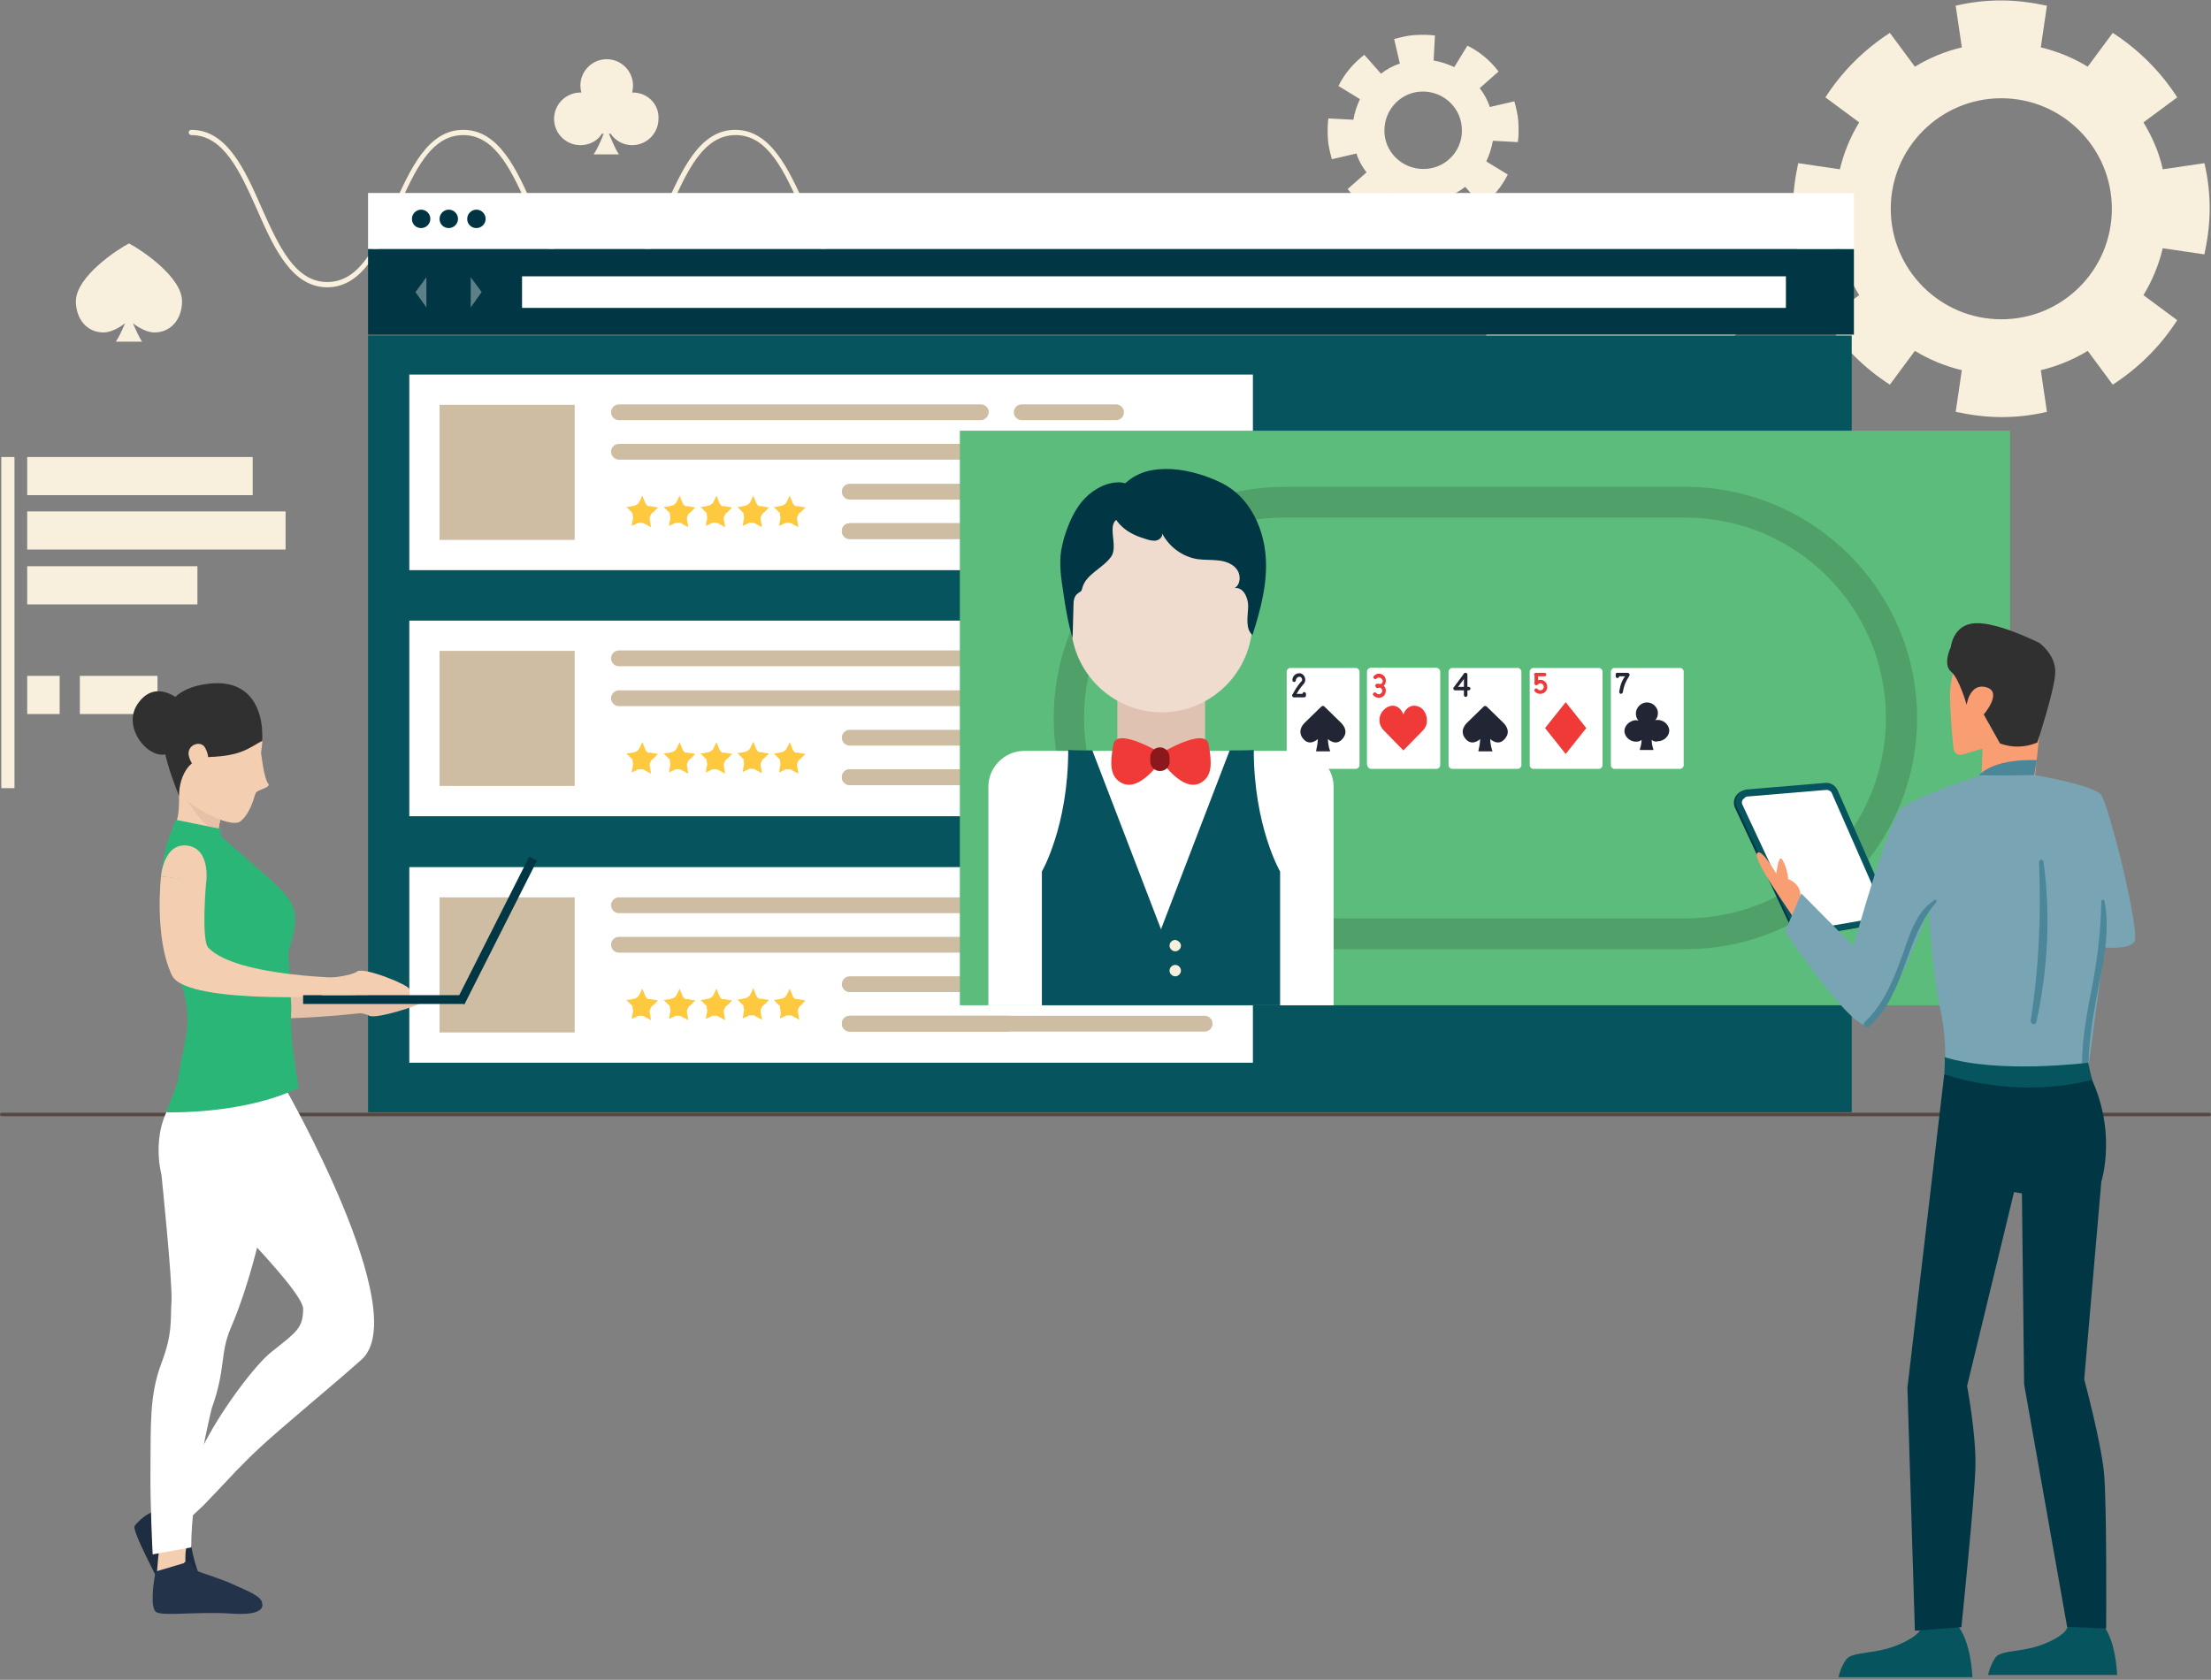 <?xml version="1.0" encoding="utf-8"?>
<!-- Generator: Adobe Illustrator 24.0.2, SVG Export Plug-In . SVG Version: 6.00 Build 0)  -->
<svg version="1.1" id="Layer_1" xmlns="http://www.w3.org/2000/svg" xmlns:xlink="http://www.w3.org/1999/xlink" x="0px" y="0px"
	 viewBox="0 0 504 383" style="enable-background:new 0 0 504 383;" xml:space="preserve">
<rect x="0" y="0" width="504" height="383" fill="#808080" stroke="none"/>
<style type="text/css">
	.st0{fill:#F8F0DD;}
	.st1{fill:#544841;}
	.st2{fill:#06545D;}
	.st3{fill:#FFFFFF;}
	.st4{fill:#CEBDA2;}
	.st5{fill:#FEC93F;}
	.st6{fill:#013644;}
	.st7{fill:#003442;}
	.st8{opacity:0.36;}
	.st9{fill:#E6C1A7;}
	.st10{fill:#304664;}
	.st11{fill:#1E2D40;}
	.st12{fill:#F4CEB1;}
	.st13{fill:#29B677;}
	.st14{fill:#23344A;}
	.st15{fill:#303030;}
	.st16{fill:#5CBC7C;}
	.st17{fill:#222533;}
	.st18{fill:#DF4041;}
	.st19{fill:#EF3A38;}
	.st20{fill:#50A069;}
	.st21{fill:#E0C2B2;}
	.st22{fill:#F0DCCF;}
	.st23{fill:#8D181B;}
	.st24{fill:#06525E;}
	.st25{fill:#F6EFDB;}
	.st26{fill:#262845;}
	.st27{fill:#F89E72;}
	.st28{fill:#4B8699;}
	.st29{fill:#79A4B4;}
</style>
<g>
	<g>
		<g>
			<path class="st0" d="M144.3,21.1c-0.1,0-0.1,0-0.2,0c0.1-0.5,0.2-1,0.2-1.6c0-3.3-2.7-6-6-6c-3.3,0-6,2.7-6,6
				c0,0.5,0.1,1.1,0.2,1.6c-0.1,0-0.1,0-0.2,0c-3.3,0-6,2.7-6,6c0,3.3,2.7,6,6,6c2.1,0,3.9-1,4.9-2.6h0h0.4
				c-0.6,1.6-1.6,3.8-2.3,4.7c2.9,0,2.9,0,2.9,0h0c0,0,0,0,2.9,0c-0.7-0.9-1.6-3.1-2.3-4.7h0.4c1.1,1.6,2.9,2.6,4.9,2.6
				c3.3,0,6-2.7,6-6C150.3,23.8,147.6,21.1,144.3,21.1z"/>
			<path class="st0" d="M29.4,55.5c-2.7,1.4-12.1,7.6-12.1,13.2c0,3.9,2.4,7.1,6.3,7.1c1.6,0,3.5-1,4.9-2.1
				c-0.6,1.5-1.5,3.4-2.1,4.2c3,0,3,0,3,0h0c0,0,0,0,3,0c-0.6-0.8-1.4-2.6-2.1-4.2c1.4,1.1,3.3,2.1,4.9,2.1c3.9,0,6.3-3.2,6.3-7.1
				C41.5,63.1,32.1,56.9,29.4,55.5z"/>
			<g>
				<path class="st0" d="M198.8,65.5c-8.1,0-12.2-9-16.1-17.7c-3.9-8.7-7.6-17-15-17c-7.4,0-11.1,8.2-15,17
					c-3.9,8.7-7.9,17.7-16.1,17.7c-8.1,0-12.2-9-16-17.7c-3.9-8.7-7.6-17-15-17s-11.1,8.2-15,17c-3.9,8.7-7.9,17.7-16,17.7
					c-8.1,0-12.2-9-16-17.7c-3.9-8.7-7.6-17-15-17c-0.3,0-0.6-0.3-0.6-0.6s0.3-0.6,0.6-0.6c8.1,0,12.2,9,16,17.7
					c3.9,8.7,7.6,17,15,17s11.1-8.2,15-17c3.9-8.7,7.9-17.7,16-17.7c8.1,0,12.2,9,16,17.7c3.9,8.7,7.6,17,15,17
					c7.4,0,11.1-8.2,15-17c3.9-8.7,7.9-17.7,16-17.7c8.1,0,12.2,9,16.1,17.7c3.9,8.7,7.6,17,15,17c0.3,0,0.6,0.3,0.6,0.6
					S199.1,65.5,198.8,65.5z"/>
				<g>
					<g>
						<rect x="6.2" y="104.2" class="st0" width="51.4" height="8.7"/>
						<rect x="0.3" y="104.2" class="st0" width="3" height="75.5"/>
						<rect x="6.2" y="116.6" class="st0" width="58.9" height="8.7"/>
						<rect x="6.2" y="129.1" class="st0" width="38.8" height="8.7"/>
						<rect x="6.2" y="154.1" class="st0" width="7.4" height="8.7"/>
						<rect x="18.2" y="154.1" class="st0" width="17.7" height="8.7"/>
					</g>
				</g>
			</g>
			<g>
				<path class="st0" d="M406.2,100.5c0.3-2.6,0.4-5.2,0.1-7.8c-0.2-2.7-0.8-5.2-1.5-7.7l-9.4,2.3c-0.9-2.7-2.2-5.1-3.8-7.3l7.2-6.5
					c-3.2-4.1-7.3-7.6-12-10l-5.1,8.3c-2.5-1.2-5.1-2-7.9-2.5l0.5-9.7c-2.6-0.3-5.2-0.4-7.8-0.1c-2.7,0.2-5.2,0.8-7.7,1.5l2.3,9.4
					c-2.7,0.9-5.1,2.2-7.3,3.8l-6.5-7.2c-4.1,3.2-7.6,7.3-10,12l8.3,5.1c-1.2,2.5-2,5.1-2.5,7.9l-9.7-0.5c-0.3,2.6-0.4,5.2-0.1,7.8
					c0.2,2.7,0.8,5.2,1.5,7.7l9.4-2.3c0.9,2.7,2.2,5.1,3.8,7.3l-7.2,6.5c3.2,4.1,7.3,7.6,12,10l5.1-8.3c2.5,1.2,5.1,2,7.9,2.5
					l-0.5,9.7c2.6,0.3,5.2,0.4,7.8,0.1c2.7-0.2,5.2-0.8,7.7-1.5l-2.3-9.4c2.7-0.9,5.1-2.2,7.3-3.8l6.5,7.2c4.1-3.2,7.6-7.3,10-12
					l-8.3-5.1c1.2-2.5,2-5.1,2.5-7.9L406.2,100.5z M371.2,110.9c-8.2,0.7-15.5-5.3-16.3-13.5c-0.7-8.2,5.3-15.5,13.5-16.3
					c8.2-0.7,15.5,5.3,16.3,13.5C385.4,102.9,379.4,110.1,371.2,110.9z"/>
				<path class="st0" d="M346,32.4c0.2-1.5,0.2-3.1,0.1-4.7c-0.1-1.6-0.5-3.1-0.9-4.6l-5.6,1.3c-0.5-1.6-1.3-3-2.3-4.3l4.3-3.8
					c-1.9-2.5-4.3-4.5-7.1-5.9l-3,4.9c-1.5-0.7-3-1.2-4.7-1.5l0.3-5.7c-1.5-0.2-3.1-0.2-4.7-0.1c-1.6,0.1-3.1,0.5-4.6,0.9l1.3,5.6
					c-1.6,0.5-3,1.3-4.3,2.3l-3.8-4.3c-2.5,1.9-4.5,4.3-5.9,7.1l4.9,3c-0.7,1.5-1.2,3-1.5,4.7l-5.7-0.3c-0.2,1.5-0.2,3.1-0.1,4.7
					c0.1,1.6,0.5,3.1,0.9,4.6l5.6-1.3c0.5,1.6,1.3,3,2.3,4.3l-4.3,3.8c1.9,2.5,4.3,4.5,7.1,5.9l3-4.9c1.5,0.7,3,1.2,4.7,1.5
					l-0.3,5.7c1.5,0.2,3.1,0.2,4.7,0.1c1.6-0.1,3.1-0.5,4.6-0.9l-1.3-5.6c1.6-0.5,3-1.3,4.3-2.3l3.8,4.3c2.5-1.9,4.5-4.3,5.9-7.1
					l-4.9-3c0.7-1.5,1.2-3,1.5-4.7L346,32.4z M325.2,38.5c-4.9,0.4-9.2-3.2-9.6-8c-0.4-4.9,3.2-9.2,8-9.6c4.9-0.4,9.2,3.2,9.6,8
					C333.7,33.8,330.1,38.1,325.2,38.5z"/>
				<path class="st0" d="M488.6,27.9l7.7-5.7c-3.8-5.9-8.8-10.9-14.7-14.7l-5.7,7.7c-3.3-2-6.9-3.5-10.7-4.4l1.4-9.5
					c-3.3-0.7-6.8-1.2-10.4-1.2c-3.6,0-7,0.4-10.4,1.2l1.4,9.5c-3.8,0.9-7.4,2.4-10.7,4.4l-5.7-7.7c-5.9,3.8-10.9,8.8-14.7,14.7
					l7.7,5.7c-2,3.3-3.5,6.9-4.4,10.7l-9.5-1.4c-0.7,3.3-1.2,6.8-1.2,10.4c0,3.6,0.4,7,1.2,10.4l9.5-1.4c0.9,3.8,2.4,7.4,4.4,10.7
					l-7.7,5.7c3.8,5.9,8.8,10.9,14.7,14.7l5.7-7.7c3.3,2,6.9,3.5,10.7,4.4l-1.4,9.5c3.3,0.7,6.8,1.2,10.4,1.2c3.6,0,7-0.4,10.4-1.2
					l-1.4-9.5c3.8-0.9,7.4-2.4,10.7-4.4l5.7,7.7c5.9-3.8,10.9-8.8,14.7-14.7l-7.7-5.7c2-3.3,3.5-6.9,4.4-10.7l9.5,1.4
					c0.7-3.3,1.2-6.8,1.2-10.4c0-3.6-0.4-7-1.2-10.4l-9.5,1.4C492.2,34.8,490.6,31.2,488.6,27.9z M456.2,72.8
					c-13.9,0-25.2-11.3-25.2-25.2s11.3-25.2,25.2-25.2c13.9,0,25.2,11.3,25.2,25.2S470.2,72.8,456.2,72.8z"/>
				<path class="st0" d="M149.7,88.7l3.2-4.6c-3.2-2.6-6.9-4.5-10.9-5.5l-1.8,5.4c-2.2-0.5-4.5-0.7-6.8-0.5l-1-5.6
					c-2,0.2-4,0.6-6,1.3c-2,0.7-3.9,1.6-5.6,2.6l2.6,5c-2,1.2-3.7,2.8-5.2,4.5l-4.6-3.2c-2.6,3.2-4.5,6.9-5.5,10.9l5.4,1.8
					c-0.5,2.2-0.7,4.5-0.5,6.8l-5.6,1c0.2,2,0.6,4,1.3,6c0.7,2,1.6,3.9,2.6,5.6l5-2.6c1.2,2,2.8,3.7,4.5,5.2l-3.2,4.6
					c3.2,2.6,6.9,4.5,10.9,5.5l1.8-5.4c2.2,0.5,4.5,0.7,6.8,0.5l1,5.6c2-0.2,4-0.6,6-1.3c2-0.7,3.9-1.6,5.6-2.6l-2.6-5
					c2-1.2,3.7-2.8,5.2-4.5l4.6,3.2c2.6-3.2,4.5-6.9,5.5-10.9l-5.4-1.8c0.5-2.2,0.7-4.5,0.5-6.8l5.6-1c-0.2-2-0.6-4-1.3-6
					c-0.7-2-1.6-3.9-2.6-5.6l-5,2.6C152.9,91.8,151.4,90.1,149.7,88.7z M139.8,119.2c-7.5,2.5-15.5-1.5-18-9c-2.5-7.5,1.5-15.5,9-18
					c7.5-2.5,15.5,1.5,18,9C151.3,108.7,147.3,116.7,139.8,119.2z"/>
			</g>
		</g>
		<g>
			<g>
				<path class="st1" d="M503.6,254.5H0.4c-0.2,0-0.4-0.2-0.4-0.4s0.2-0.4,0.4-0.4h503.2c0.2,0,0.4,0.2,0.4,0.4
					S503.8,254.5,503.6,254.5z"/>
			</g>
			<g>
				<g>
					<rect x="83.9" y="76.5" class="st2" width="338.2" height="177.1"/>
				</g>
				<g>
					<g>
						<rect x="93.3" y="85.4" class="st3" width="192.3" height="44.6"/>
						<rect x="100.2" y="92.3" class="st4" width="30.8" height="30.8"/>
						<g>
							<g>
								<path class="st3" d="M182.8,123h-39.1c-2.2,0-4.1-1.8-4.1-4.1v-4.8c0-2.2,1.8-4.1,4.1-4.1h39.1c2.2,0,4.1,1.8,4.1,4.1v4.8
									C186.8,121.1,185,123,182.8,123z"/>
							</g>
							<g>
								<g>
									<path class="st5" d="M150,115.7L150,115.7l-1.2-0.2l-0.5-0.1c0,0-0.1,0-0.1,0c0,0,0,0,0,0c0,0,0,0-0.1,0c0,0,0,0,0,0
										c0,0,0,0-0.1,0c0,0,0,0,0,0c0,0,0,0-0.1,0c0,0,0,0,0,0c0,0,0,0-0.1,0c0,0,0,0,0,0c0,0-0.1,0-0.1,0c0,0,0,0,0,0
										c0,0-0.1,0-0.1-0.1c0,0,0,0,0,0c0,0-0.1,0-0.1-0.1c-0.2-0.1-0.3-0.3-0.4-0.5l-0.2-0.5l-0.2-0.5c0,0,0,0,0,0l-0.3-0.7l0,0v0
										l-0.3,0.7c0,0,0,0,0,0l-0.2,0.4l-0.2,0.4c-0.2,0.4-0.7,0.7-1.1,0.8l-0.5,0.1l-0.5,0.1l0,0l-0.8,0.1l0.9,0.9l0.4,0.4
										c0,0,0,0,0.1,0.1c0,0,0,0,0,0c0,0,0,0,0,0c0,0,0,0,0,0c0,0,0,0,0,0c0,0,0,0,0,0.1c0,0,0,0,0,0c0,0,0,0,0,0.1c0,0,0,0,0,0
										c0,0,0,0,0,0.1c0,0,0,0,0,0c0,0,0,0.1,0,0.1c0,0,0,0,0,0c0,0,0,0.1,0,0.1c0.1,0.2,0.1,0.5,0.1,0.7l-0.1,0.5l-0.1,0.5
										c0,0,0,0,0,0l-0.1,0.7l0.7-0.3c0,0,0,0,0,0l0.4-0.2l0.4-0.2c0,0,0,0,0.1,0c0,0,0,0,0,0c0,0,0,0,0,0c0,0,0,0,0.1,0
										c0,0,0,0,0,0c0,0,0,0,0.1,0c0,0,0,0,0,0c0,0,0.1,0,0.1,0c0,0,0,0,0,0c0.1,0,0.2,0,0.3,0v0c0.3,0,0.5,0,0.7,0.2l0.4,0.2
										l1.1,0.6l-0.2-1.2l-0.1-0.5c0,0,0-0.1,0-0.1c0,0,0,0,0,0c0,0,0,0,0-0.1c0,0,0,0,0,0c0,0,0,0,0-0.1c0,0,0,0,0,0
										c0,0,0-0.1,0-0.1c0,0,0,0,0,0c0,0,0-0.1,0-0.1c0,0,0,0,0,0c0-0.1,0-0.2,0.1-0.3l0,0c0.1-0.2,0.2-0.4,0.3-0.6l0.4-0.3
										L150,115.7L150,115.7z"/>
								</g>
								<g>
									<path class="st5" d="M158.5,115.7L158.5,115.7l-1.2-0.2l-0.5-0.1c0,0-0.1,0-0.1,0c0,0,0,0,0,0c0,0,0,0-0.1,0c0,0,0,0,0,0
										c0,0,0,0-0.1,0c0,0,0,0,0,0c0,0,0,0-0.1,0c0,0,0,0,0,0c0,0,0,0-0.1,0c0,0,0,0,0,0c0,0-0.1,0-0.1,0c0,0,0,0,0,0
										c0,0-0.1,0-0.1-0.1c0,0,0,0,0,0c0,0-0.1,0-0.1-0.1c-0.2-0.1-0.3-0.3-0.4-0.5l-0.2-0.5l-0.2-0.5c0,0,0,0,0,0l-0.3-0.7l0,0v0
										l-0.3,0.7c0,0,0,0,0,0l-0.2,0.4l-0.2,0.4c-0.2,0.4-0.7,0.7-1.1,0.8l-0.5,0.1l-0.5,0.1l0,0l-0.8,0.1l0.9,0.9l0.4,0.4
										c0,0,0,0,0.1,0.1c0,0,0,0,0,0c0,0,0,0,0,0c0,0,0,0,0,0c0,0,0,0,0,0c0,0,0,0,0,0.1c0,0,0,0,0,0c0,0,0,0,0,0.1c0,0,0,0,0,0
										c0,0,0,0,0,0.1c0,0,0,0,0,0c0,0,0,0.1,0,0.1c0,0,0,0,0,0c0,0,0,0.1,0,0.1c0.1,0.2,0.1,0.5,0.1,0.7l-0.1,0.5l-0.1,0.5
										c0,0,0,0,0,0l-0.1,0.7l0.7-0.3c0,0,0,0,0,0l0.4-0.2l0.4-0.2c0,0,0,0,0.1,0c0,0,0,0,0,0c0,0,0,0,0,0c0,0,0,0,0.1,0
										c0,0,0,0,0,0c0,0,0,0,0.1,0c0,0,0,0,0,0c0,0,0.1,0,0.1,0c0,0,0,0,0,0c0.1,0,0.2,0,0.3,0v0c0.3,0,0.5,0,0.7,0.2l0.4,0.2
										l1.1,0.6l-0.2-1.2l-0.1-0.5c0,0,0-0.1,0-0.1c0,0,0,0,0,0c0,0,0,0,0-0.1c0,0,0,0,0,0c0,0,0,0,0-0.1c0,0,0,0,0,0
										c0,0,0-0.1,0-0.1c0,0,0,0,0,0c0,0,0-0.1,0-0.1c0,0,0,0,0,0c0-0.1,0-0.2,0.1-0.3l0,0c0.1-0.2,0.2-0.4,0.3-0.6l0.4-0.3
										L158.5,115.7L158.5,115.7z"/>
								</g>
								<g>
									<path class="st5" d="M166.9,115.7L166.9,115.7l-1.2-0.2l-0.5-0.1c0,0-0.1,0-0.1,0c0,0,0,0,0,0c0,0,0,0-0.1,0c0,0,0,0,0,0
										c0,0,0,0-0.1,0c0,0,0,0,0,0c0,0,0,0-0.1,0c0,0,0,0,0,0c0,0,0,0-0.1,0c0,0,0,0,0,0c0,0-0.1,0-0.1,0c0,0,0,0,0,0
										c0,0-0.1,0-0.1-0.1c0,0,0,0,0,0c0,0-0.1,0-0.1-0.1c-0.2-0.1-0.3-0.3-0.4-0.5l-0.2-0.5l-0.2-0.5c0,0,0,0,0,0l-0.3-0.7l0,0v0
										l-0.3,0.7c0,0,0,0,0,0l-0.2,0.4l-0.2,0.4c-0.2,0.4-0.7,0.7-1.1,0.8l-0.5,0.1l-0.5,0.1l0,0l-0.8,0.1l0.9,0.9l0.4,0.4
										c0,0,0,0,0.1,0.1c0,0,0,0,0,0c0,0,0,0,0,0c0,0,0,0,0,0c0,0,0,0,0,0c0,0,0,0,0,0.1c0,0,0,0,0,0c0,0,0,0,0,0.1c0,0,0,0,0,0
										c0,0,0,0,0,0.1c0,0,0,0,0,0c0,0,0,0.1,0,0.1c0,0,0,0,0,0c0,0,0,0.1,0,0.1c0.1,0.2,0.1,0.5,0.1,0.7l-0.1,0.5l-0.1,0.5
										c0,0,0,0,0,0l-0.1,0.7l0.7-0.3c0,0,0,0,0,0l0.4-0.2l0.4-0.2c0,0,0,0,0.1,0c0,0,0,0,0,0c0,0,0,0,0,0c0,0,0,0,0.1,0
										c0,0,0,0,0,0c0,0,0,0,0.1,0c0,0,0,0,0,0c0,0,0.1,0,0.1,0c0,0,0,0,0,0c0.1,0,0.2,0,0.3,0v0c0.3,0,0.5,0,0.7,0.2l0.4,0.2
										l1.1,0.6l-0.2-1.2l-0.1-0.5c0,0,0-0.1,0-0.1c0,0,0,0,0,0c0,0,0,0,0-0.1c0,0,0,0,0,0c0,0,0,0,0-0.1c0,0,0,0,0,0
										c0,0,0-0.1,0-0.1c0,0,0,0,0,0c0,0,0-0.1,0-0.1c0,0,0,0,0,0c0-0.1,0-0.2,0.1-0.3l0,0c0.1-0.2,0.2-0.4,0.3-0.6l0.4-0.3
										L166.9,115.7L166.9,115.7z"/>
								</g>
								<g>
									<path class="st5" d="M175.3,115.7L175.3,115.7l-1.2-0.2l-0.5-0.1c0,0-0.1,0-0.1,0c0,0,0,0,0,0c0,0,0,0-0.1,0c0,0,0,0,0,0
										c0,0,0,0-0.1,0c0,0,0,0,0,0c0,0,0,0-0.1,0c0,0,0,0,0,0c0,0,0,0-0.1,0c0,0,0,0,0,0c0,0-0.1,0-0.1,0c0,0,0,0,0,0
										c0,0-0.1,0-0.1-0.1c0,0,0,0,0,0c0,0-0.1,0-0.1-0.1c-0.2-0.1-0.3-0.3-0.4-0.5l-0.2-0.5l-0.2-0.5c0,0,0,0,0,0l-0.3-0.7l0,0v0
										l-0.3,0.7c0,0,0,0,0,0l-0.2,0.4l-0.2,0.4c-0.2,0.4-0.7,0.7-1.1,0.8l-0.5,0.1l-0.5,0.1l0,0l-0.8,0.1l0.9,0.9l0.4,0.4
										c0,0,0,0,0.1,0.1c0,0,0,0,0,0c0,0,0,0,0,0c0,0,0,0,0,0c0,0,0,0,0,0c0,0,0,0,0,0.1c0,0,0,0,0,0c0,0,0,0,0,0.1c0,0,0,0,0,0
										c0,0,0,0,0,0.1c0,0,0,0,0,0c0,0,0,0.1,0,0.1c0,0,0,0,0,0c0,0,0,0.1,0,0.1c0.1,0.2,0.1,0.5,0.1,0.7l-0.1,0.5l-0.1,0.5
										c0,0,0,0,0,0l-0.1,0.7l0.7-0.3c0,0,0,0,0,0l0.4-0.2l0.4-0.2c0,0,0,0,0.1,0c0,0,0,0,0,0c0,0,0,0,0,0c0,0,0,0,0.1,0
										c0,0,0,0,0,0c0,0,0,0,0.1,0c0,0,0,0,0,0c0,0,0.1,0,0.1,0c0,0,0,0,0,0c0.1,0,0.2,0,0.3,0v0c0.3,0,0.5,0,0.7,0.2l0.4,0.2
										l1.1,0.6l-0.2-1.2l-0.1-0.5c0,0,0-0.1,0-0.1c0,0,0,0,0,0c0,0,0,0,0-0.1c0,0,0,0,0,0c0,0,0,0,0-0.1c0,0,0,0,0,0
										c0,0,0-0.1,0-0.1c0,0,0,0,0,0c0,0,0-0.1,0-0.1c0,0,0,0,0,0c0-0.1,0-0.2,0.1-0.3l0,0c0.1-0.2,0.2-0.4,0.3-0.6l0.4-0.3
										L175.3,115.7L175.3,115.7z"/>
								</g>
								<g>
									<path class="st5" d="M183.6,115.7L183.6,115.7l-1.2-0.2l-0.5-0.1c0,0-0.1,0-0.1,0c0,0,0,0,0,0c0,0,0,0-0.1,0c0,0,0,0,0,0
										c0,0,0,0-0.1,0c0,0,0,0,0,0c0,0,0,0-0.1,0c0,0,0,0,0,0c0,0,0,0-0.1,0c0,0,0,0,0,0c0,0-0.1,0-0.1,0c0,0,0,0,0,0
										c0,0-0.1,0-0.1-0.1c0,0,0,0,0,0c0,0-0.1,0-0.1-0.1c-0.2-0.1-0.3-0.3-0.4-0.5l-0.2-0.5l-0.2-0.5c0,0,0,0,0,0l-0.3-0.7l0,0v0
										l-0.3,0.7c0,0,0,0,0,0l-0.2,0.4l-0.2,0.4c-0.2,0.4-0.7,0.7-1.1,0.8l-0.5,0.1l-0.5,0.1l0,0l-0.8,0.1l0.9,0.9l0.4,0.4
										c0,0,0,0,0.1,0.1c0,0,0,0,0,0c0,0,0,0,0,0c0,0,0,0,0,0c0,0,0,0,0,0c0,0,0,0,0,0.1c0,0,0,0,0,0c0,0,0,0,0,0.1c0,0,0,0,0,0
										c0,0,0,0,0,0.1c0,0,0,0,0,0c0,0,0,0.1,0,0.1c0,0,0,0,0,0c0,0,0,0.1,0,0.1c0.1,0.2,0.1,0.5,0.1,0.7l-0.1,0.5l-0.1,0.5
										c0,0,0,0,0,0l-0.1,0.7l0.7-0.3c0,0,0,0,0,0l0.4-0.2l0.4-0.2c0,0,0,0,0.1,0c0,0,0,0,0,0c0,0,0,0,0,0c0,0,0,0,0.1,0
										c0,0,0,0,0,0c0,0,0,0,0.1,0c0,0,0,0,0,0c0,0,0.1,0,0.1,0c0,0,0,0,0,0c0.1,0,0.2,0,0.3,0v0c0.3,0,0.5,0,0.7,0.2l0.4,0.2
										l1.1,0.6l-0.2-1.2l-0.1-0.5c0,0,0-0.1,0-0.1c0,0,0,0,0,0c0,0,0,0,0-0.1c0,0,0,0,0,0c0,0,0,0,0-0.1c0,0,0,0,0,0
										c0,0,0-0.1,0-0.1c0,0,0,0,0,0c0,0,0-0.1,0-0.1c0,0,0,0,0,0c0-0.1,0-0.2,0.1-0.3l0,0c0.1-0.2,0.2-0.4,0.3-0.6l0.4-0.3
										L183.6,115.7L183.6,115.7z"/>
								</g>
							</g>
						</g>
						<g id="XMLID_367_">
							<g id="XMLID_373_">
								<path class="st4" d="M254.4,95.8h-21.5c-1,0-1.8-0.8-1.8-1.8c0-1,0.8-1.8,1.8-1.8h21.5c1,0,1.8,0.8,1.8,1.8
									C256.2,95,255.4,95.8,254.4,95.8z"/>
							</g>
							<g id="XMLID_372_">
								<path class="st4" d="M223.6,95.8h-82.5c-1,0-1.8-0.8-1.8-1.8c0-1,0.8-1.8,1.8-1.8h82.5c1,0,1.8,0.8,1.8,1.8
									C225.3,95,224.5,95.8,223.6,95.8z"/>
							</g>
							<g id="XMLID_371_">
								<path class="st4" d="M274.6,104.8H141.1c-1,0-1.8-0.8-1.8-1.8s0.8-1.8,1.8-1.8h133.5c1,0,1.8,0.8,1.8,1.8
									S275.6,104.8,274.6,104.8z"/>
							</g>
							<g id="XMLID_370_">
								<path class="st4" d="M274.6,113.9h-80.9c-1,0-1.8-0.8-1.8-1.8s0.8-1.8,1.8-1.8h80.9c1,0,1.8,0.8,1.8,1.8
									S275.6,113.9,274.6,113.9z"/>
							</g>
							<g id="XMLID_1_">
								<path class="st4" d="M274.6,122.9h-80.9c-1,0-1.8-0.8-1.8-1.8s0.8-1.8,1.8-1.8h80.9c1,0,1.8,0.8,1.8,1.8
									S275.6,122.9,274.6,122.9z"/>
							</g>
							<g id="XMLID_12_">
								<path class="st4" d="M229.7,122.9h-36c-1,0-1.8-0.8-1.8-1.8s0.8-1.8,1.8-1.8h36c1,0,1.8,0.8,1.8,1.8
									S230.7,122.9,229.7,122.9z"/>
							</g>
						</g>
					</g>
				</g>
				<g>
					<rect x="93.3" y="141.5" class="st3" width="192.3" height="44.6"/>
					<rect x="100.2" y="148.4" class="st4" width="30.8" height="30.8"/>
					<g>
						<g>
							<path class="st3" d="M182.8,179.1h-39.1c-2.2,0-4.1-1.8-4.1-4.1v-4.8c0-2.2,1.8-4.1,4.1-4.1h39.1c2.2,0,4.1,1.8,4.1,4.1v4.8
								C186.8,177.3,185,179.1,182.8,179.1z"/>
						</g>
						<g>
							<g>
								<path class="st5" d="M150,171.9L150,171.9l-1.2-0.2l-0.5-0.1c0,0-0.1,0-0.1,0c0,0,0,0,0,0c0,0,0,0-0.1,0c0,0,0,0,0,0
									c0,0,0,0-0.1,0c0,0,0,0,0,0c0,0,0,0-0.1,0c0,0,0,0,0,0c0,0,0,0-0.1,0c0,0,0,0,0,0c0,0-0.1,0-0.1,0c0,0,0,0,0,0
									c0,0-0.1,0-0.1-0.1c0,0,0,0,0,0c0,0-0.1,0-0.1-0.1c-0.2-0.1-0.3-0.3-0.4-0.5l-0.2-0.5l-0.2-0.5c0,0,0,0,0,0l-0.3-0.7l0,0v0
									l-0.3,0.7c0,0,0,0,0,0l-0.2,0.4l-0.2,0.4c-0.2,0.4-0.7,0.7-1.1,0.8l-0.5,0.1l-0.5,0.1l0,0l-0.8,0.1l0.9,0.9l0.4,0.4
									c0,0,0,0,0.1,0.1c0,0,0,0,0,0c0,0,0,0,0,0c0,0,0,0,0,0c0,0,0,0,0,0c0,0,0,0,0,0.1c0,0,0,0,0,0c0,0,0,0,0,0.1c0,0,0,0,0,0
									c0,0,0,0,0,0.1c0,0,0,0,0,0c0,0,0,0.1,0,0.1c0,0,0,0,0,0c0,0,0,0.1,0,0.1c0.1,0.2,0.1,0.5,0.1,0.7l-0.1,0.5l-0.1,0.5
									c0,0,0,0,0,0l-0.1,0.7l0.7-0.3c0,0,0,0,0,0l0.4-0.2l0.4-0.2c0,0,0,0,0.1,0c0,0,0,0,0,0c0,0,0,0,0,0c0,0,0,0,0.1,0
									c0,0,0,0,0,0c0,0,0,0,0.1,0c0,0,0,0,0,0c0,0,0.1,0,0.1,0c0,0,0,0,0,0c0.1,0,0.2,0,0.3,0l0,0c0.3,0,0.5,0,0.7,0.2l0.4,0.2
									l1.1,0.6l-0.2-1.2l-0.1-0.5c0,0,0-0.1,0-0.1c0,0,0,0,0,0c0,0,0,0,0-0.1c0,0,0,0,0,0c0,0,0,0,0-0.1c0,0,0,0,0,0
									c0,0,0-0.1,0-0.1c0,0,0,0,0,0c0,0,0-0.1,0-0.1c0,0,0,0,0,0c0-0.1,0-0.2,0.1-0.3l0,0c0.1-0.2,0.2-0.4,0.3-0.6l0.4-0.3
									L150,171.9L150,171.9z"/>
							</g>
							<g>
								<path class="st5" d="M158.5,171.9L158.5,171.9l-1.2-0.2l-0.5-0.1c0,0-0.1,0-0.1,0c0,0,0,0,0,0c0,0,0,0-0.1,0c0,0,0,0,0,0
									c0,0,0,0-0.1,0c0,0,0,0,0,0c0,0,0,0-0.1,0c0,0,0,0,0,0c0,0,0,0-0.1,0c0,0,0,0,0,0c0,0-0.1,0-0.1,0c0,0,0,0,0,0
									c0,0-0.1,0-0.1-0.1c0,0,0,0,0,0c0,0-0.1,0-0.1-0.1c-0.2-0.1-0.3-0.3-0.4-0.5l-0.2-0.5l-0.2-0.5c0,0,0,0,0,0l-0.3-0.7l0,0v0
									l-0.3,0.7c0,0,0,0,0,0l-0.2,0.4l-0.2,0.4c-0.2,0.4-0.7,0.7-1.1,0.8l-0.5,0.1l-0.5,0.1l0,0l-0.8,0.1l0.9,0.9l0.4,0.4
									c0,0,0,0,0.1,0.1c0,0,0,0,0,0c0,0,0,0,0,0c0,0,0,0,0,0c0,0,0,0,0,0c0,0,0,0,0,0.1c0,0,0,0,0,0c0,0,0,0,0,0.1c0,0,0,0,0,0
									c0,0,0,0,0,0.1c0,0,0,0,0,0c0,0,0,0.1,0,0.1c0,0,0,0,0,0c0,0,0,0.1,0,0.1c0.1,0.2,0.1,0.5,0.1,0.7l-0.1,0.5l-0.1,0.5
									c0,0,0,0,0,0l-0.1,0.7l0.7-0.3c0,0,0,0,0,0l0.4-0.2l0.4-0.2c0,0,0,0,0.1,0c0,0,0,0,0,0c0,0,0,0,0,0c0,0,0,0,0.1,0
									c0,0,0,0,0,0c0,0,0,0,0.1,0c0,0,0,0,0,0c0,0,0.1,0,0.1,0c0,0,0,0,0,0c0.1,0,0.2,0,0.3,0l0,0c0.3,0,0.5,0,0.7,0.2l0.4,0.2
									l1.1,0.6l-0.2-1.2l-0.1-0.5c0,0,0-0.1,0-0.1c0,0,0,0,0,0c0,0,0,0,0-0.1c0,0,0,0,0,0c0,0,0,0,0-0.1c0,0,0,0,0,0
									c0,0,0-0.1,0-0.1c0,0,0,0,0,0c0,0,0-0.1,0-0.1c0,0,0,0,0,0c0-0.1,0-0.2,0.1-0.3l0,0c0.1-0.2,0.2-0.4,0.3-0.6l0.4-0.3
									L158.5,171.9L158.5,171.9z"/>
							</g>
							<g>
								<path class="st5" d="M166.9,171.9L166.9,171.9l-1.2-0.2l-0.5-0.1c0,0-0.1,0-0.1,0c0,0,0,0,0,0c0,0,0,0-0.1,0c0,0,0,0,0,0
									c0,0,0,0-0.1,0c0,0,0,0,0,0c0,0,0,0-0.1,0c0,0,0,0,0,0c0,0,0,0-0.1,0c0,0,0,0,0,0c0,0-0.1,0-0.1,0c0,0,0,0,0,0
									c0,0-0.1,0-0.1-0.1c0,0,0,0,0,0c0,0-0.1,0-0.1-0.1c-0.2-0.1-0.3-0.3-0.4-0.5l-0.2-0.5l-0.2-0.5c0,0,0,0,0,0l-0.3-0.7l0,0v0
									l-0.3,0.7c0,0,0,0,0,0l-0.2,0.4l-0.2,0.4c-0.2,0.4-0.7,0.7-1.1,0.8l-0.5,0.1l-0.5,0.1l0,0l-0.8,0.1l0.9,0.9l0.4,0.4
									c0,0,0,0,0.1,0.1c0,0,0,0,0,0c0,0,0,0,0,0c0,0,0,0,0,0c0,0,0,0,0,0c0,0,0,0,0,0.1c0,0,0,0,0,0c0,0,0,0,0,0.1c0,0,0,0,0,0
									c0,0,0,0,0,0.1c0,0,0,0,0,0c0,0,0,0.1,0,0.1c0,0,0,0,0,0c0,0,0,0.1,0,0.1c0.1,0.2,0.1,0.5,0.1,0.7l-0.1,0.5l-0.1,0.5
									c0,0,0,0,0,0l-0.1,0.7l0.7-0.3c0,0,0,0,0,0l0.4-0.2l0.4-0.2c0,0,0,0,0.1,0c0,0,0,0,0,0c0,0,0,0,0,0c0,0,0,0,0.1,0
									c0,0,0,0,0,0c0,0,0,0,0.1,0c0,0,0,0,0,0c0,0,0.1,0,0.1,0c0,0,0,0,0,0c0.1,0,0.2,0,0.3,0l0,0c0.3,0,0.5,0,0.7,0.2l0.4,0.2
									l1.1,0.6l-0.2-1.2l-0.1-0.5c0,0,0-0.1,0-0.1c0,0,0,0,0,0c0,0,0,0,0-0.1c0,0,0,0,0,0c0,0,0,0,0-0.1c0,0,0,0,0,0
									c0,0,0-0.1,0-0.1c0,0,0,0,0,0c0,0,0-0.1,0-0.1c0,0,0,0,0,0c0-0.1,0-0.2,0.1-0.3l0,0c0.1-0.2,0.2-0.4,0.3-0.6l0.4-0.3
									L166.9,171.9L166.9,171.9z"/>
							</g>
							<g>
								<path class="st5" d="M175.3,171.8L175.3,171.8l-1.2-0.2l-0.5-0.1c0,0-0.1,0-0.1,0c0,0,0,0,0,0c0,0,0,0-0.1,0c0,0,0,0,0,0
									c0,0,0,0-0.1,0c0,0,0,0,0,0c0,0,0,0-0.1,0c0,0,0,0,0,0c0,0,0,0-0.1,0c0,0,0,0,0,0c0,0-0.1,0-0.1,0c0,0,0,0,0,0
									c0,0-0.1,0-0.1-0.1c0,0,0,0,0,0c0,0-0.1,0-0.1-0.1c-0.2-0.1-0.3-0.3-0.4-0.5l-0.2-0.5l-0.2-0.5c0,0,0,0,0,0l-0.3-0.7l0,0v0
									l-0.3,0.7c0,0,0,0,0,0l-0.2,0.4l-0.2,0.4c-0.2,0.4-0.7,0.7-1.1,0.8l-0.5,0.1l-0.5,0.1l0,0l-0.8,0.1l0.9,0.9l0.4,0.4
									c0,0,0,0,0.1,0.1c0,0,0,0,0,0c0,0,0,0,0,0c0,0,0,0,0,0c0,0,0,0,0,0c0,0,0,0,0,0.1c0,0,0,0,0,0c0,0,0,0,0,0.1c0,0,0,0,0,0
									c0,0,0,0,0,0.1c0,0,0,0,0,0c0,0,0,0.1,0,0.1c0,0,0,0,0,0c0,0,0,0.1,0,0.1c0.1,0.2,0.1,0.5,0.1,0.7l-0.1,0.5l-0.1,0.5
									c0,0,0,0,0,0l-0.1,0.7l0.7-0.3c0,0,0,0,0,0l0.4-0.2l0.4-0.2c0,0,0,0,0.1,0c0,0,0,0,0,0c0,0,0,0,0,0c0,0,0,0,0.1,0
									c0,0,0,0,0,0c0,0,0,0,0.1,0c0,0,0,0,0,0c0,0,0.1,0,0.1,0c0,0,0,0,0,0c0.1,0,0.2,0,0.3,0v0c0.3,0,0.5,0,0.7,0.2l0.4,0.2
									l1.1,0.6l-0.2-1.2l-0.1-0.5c0,0,0-0.1,0-0.1c0,0,0,0,0,0c0,0,0,0,0-0.1c0,0,0,0,0,0c0,0,0,0,0-0.1c0,0,0,0,0,0
									c0,0,0-0.1,0-0.1c0,0,0,0,0,0c0,0,0-0.1,0-0.1c0,0,0,0,0,0c0-0.1,0-0.2,0.1-0.3l0,0c0.1-0.2,0.2-0.4,0.3-0.6l0.4-0.3
									L175.3,171.8L175.3,171.8z"/>
							</g>
							<g>
								<path class="st5" d="M183.6,171.9L183.6,171.9l-1.2-0.2l-0.5-0.1c0,0-0.1,0-0.1,0c0,0,0,0,0,0c0,0,0,0-0.1,0c0,0,0,0,0,0
									c0,0,0,0-0.1,0c0,0,0,0,0,0c0,0,0,0-0.1,0c0,0,0,0,0,0c0,0,0,0-0.1,0c0,0,0,0,0,0c0,0-0.1,0-0.1,0c0,0,0,0,0,0
									c0,0-0.1,0-0.1-0.1c0,0,0,0,0,0c0,0-0.1,0-0.1-0.1c-0.2-0.1-0.3-0.3-0.4-0.5l-0.2-0.5l-0.2-0.5c0,0,0,0,0,0l-0.3-0.7l0,0v0
									l-0.3,0.7c0,0,0,0,0,0l-0.2,0.4l-0.2,0.4c-0.2,0.4-0.7,0.7-1.1,0.8l-0.5,0.1l-0.5,0.1l0,0l-0.8,0.1l0.9,0.9l0.4,0.4
									c0,0,0,0,0.1,0.1c0,0,0,0,0,0c0,0,0,0,0,0c0,0,0,0,0,0c0,0,0,0,0,0c0,0,0,0,0,0.1c0,0,0,0,0,0c0,0,0,0,0,0.1c0,0,0,0,0,0
									c0,0,0,0,0,0.1c0,0,0,0,0,0c0,0,0,0.1,0,0.1c0,0,0,0,0,0c0,0,0,0.1,0,0.1c0.1,0.2,0.1,0.5,0.1,0.7l-0.1,0.5l-0.1,0.5
									c0,0,0,0,0,0l-0.1,0.7l0.7-0.3c0,0,0,0,0,0l0.4-0.2l0.4-0.2c0,0,0,0,0.1,0c0,0,0,0,0,0c0,0,0,0,0,0c0,0,0,0,0.1,0
									c0,0,0,0,0,0c0,0,0,0,0.1,0c0,0,0,0,0,0c0,0,0.1,0,0.1,0c0,0,0,0,0,0c0.1,0,0.2,0,0.3,0l0,0c0.3,0,0.5,0,0.7,0.2l0.4,0.2
									l1.1,0.6l-0.2-1.2l-0.1-0.5c0,0,0-0.1,0-0.1c0,0,0,0,0,0c0,0,0,0,0-0.1c0,0,0,0,0,0c0,0,0,0,0-0.1c0,0,0,0,0,0
									c0,0,0-0.1,0-0.1c0,0,0,0,0,0c0,0,0-0.1,0-0.1c0,0,0,0,0,0c0-0.1,0-0.2,0.1-0.3l0,0c0.1-0.2,0.2-0.4,0.3-0.6l0.4-0.3
									L183.6,171.9L183.6,171.9z"/>
							</g>
						</g>
					</g>
					<g id="XMLID_13_">
						<g id="XMLID_19_">
							<path class="st4" d="M254.4,151.9h-21.5c-1,0-1.8-0.8-1.8-1.8c0-1,0.8-1.8,1.8-1.8h21.5c1,0,1.8,0.8,1.8,1.8
								C256.2,151.1,255.4,151.9,254.4,151.9z"/>
						</g>
						<g id="XMLID_18_">
							<path class="st4" d="M223.6,151.9h-82.5c-1,0-1.8-0.8-1.8-1.8c0-1,0.8-1.8,1.8-1.8h82.5c1,0,1.8,0.8,1.8,1.8
								C225.3,151.1,224.5,151.9,223.6,151.9z"/>
						</g>
						<g id="XMLID_17_">
							<path class="st4" d="M274.6,161H141.1c-1,0-1.8-0.8-1.8-1.8s0.8-1.8,1.8-1.8h133.5c1,0,1.8,0.8,1.8,1.8S275.6,161,274.6,161z
								"/>
						</g>
						<g id="XMLID_16_">
							<path class="st4" d="M274.6,170h-80.9c-1,0-1.8-0.8-1.8-1.8s0.8-1.8,1.8-1.8h80.9c1,0,1.8,0.8,1.8,1.8S275.6,170,274.6,170z"
								/>
						</g>
						<g id="XMLID_15_">
							<path class="st4" d="M274.6,179h-80.9c-1,0-1.8-0.8-1.8-1.8s0.8-1.8,1.8-1.8h80.9c1,0,1.8,0.8,1.8,1.8S275.6,179,274.6,179z"
								/>
						</g>
						<g id="XMLID_14_">
							<path class="st4" d="M229.7,179h-36c-1,0-1.8-0.8-1.8-1.8s0.8-1.8,1.8-1.8h36c1,0,1.8,0.8,1.8,1.8S230.7,179,229.7,179z"/>
						</g>
					</g>
				</g>
				<g>
					<rect x="93.3" y="197.7" class="st3" width="192.3" height="44.6"/>
					<rect x="100.2" y="204.6" class="st4" width="30.8" height="30.8"/>
					<g>
						<g>
							<path class="st3" d="M182.8,235.3h-39.1c-2.2,0-4.1-1.8-4.1-4.1v-4.8c0-2.2,1.8-4.1,4.1-4.1h39.1c2.2,0,4.1,1.8,4.1,4.1v4.8
								C186.8,233.5,185,235.3,182.8,235.3z"/>
						</g>
						<g>
							<g>
								<path class="st5" d="M150,228.1L150,228.1l-1.2-0.2l-0.5-0.1c0,0-0.1,0-0.1,0c0,0,0,0,0,0c0,0,0,0-0.1,0c0,0,0,0,0,0
									c0,0,0,0-0.1,0c0,0,0,0,0,0c0,0,0,0-0.1,0c0,0,0,0,0,0c0,0,0,0-0.1,0c0,0,0,0,0,0c0,0-0.1,0-0.1,0c0,0,0,0,0,0
									c0,0-0.1,0-0.1-0.1c0,0,0,0,0,0c0,0-0.1,0-0.1-0.1c-0.2-0.1-0.3-0.3-0.4-0.5l-0.2-0.5l-0.2-0.5c0,0,0,0,0,0l-0.3-0.7l0,0v0
									l-0.3,0.7c0,0,0,0,0,0l-0.2,0.4l-0.2,0.4c-0.2,0.4-0.7,0.7-1.1,0.8l-0.5,0.1l-0.5,0.1l0,0l-0.8,0.1l0.9,0.9l0.4,0.4
									c0,0,0,0,0.1,0.1c0,0,0,0,0,0c0,0,0,0,0,0c0,0,0,0,0,0c0,0,0,0,0,0c0,0,0,0,0,0.1c0,0,0,0,0,0c0,0,0,0,0,0.1c0,0,0,0,0,0
									c0,0,0,0,0,0.1c0,0,0,0,0,0c0,0,0,0.1,0,0.1c0,0,0,0,0,0c0,0,0,0.1,0,0.1c0.1,0.2,0.1,0.5,0.1,0.7l-0.1,0.5l-0.1,0.5
									c0,0,0,0,0,0l-0.1,0.7l0.7-0.3c0,0,0,0,0,0l0.4-0.2l0.4-0.2c0,0,0,0,0.1,0c0,0,0,0,0,0c0,0,0,0,0,0c0,0,0,0,0.1,0
									c0,0,0,0,0,0c0,0,0,0,0.1,0c0,0,0,0,0,0c0,0,0.1,0,0.1,0c0,0,0,0,0,0c0.1,0,0.2,0,0.3,0v0c0.3,0,0.5,0,0.7,0.2l0.4,0.2
									l1.1,0.6l-0.2-1.2l-0.1-0.5c0,0,0-0.1,0-0.1c0,0,0,0,0,0c0,0,0,0,0-0.1c0,0,0,0,0,0c0,0,0,0,0-0.1c0,0,0,0,0,0
									c0,0,0-0.1,0-0.1c0,0,0,0,0,0c0,0,0-0.1,0-0.1c0,0,0,0,0,0c0-0.1,0-0.2,0.1-0.3h0c0.1-0.2,0.2-0.4,0.3-0.6l0.4-0.3
									L150,228.1L150,228.1z"/>
							</g>
							<g>
								<path class="st5" d="M158.5,228.1L158.5,228.1l-1.2-0.2l-0.5-0.1c0,0-0.1,0-0.1,0c0,0,0,0,0,0c0,0,0,0-0.1,0c0,0,0,0,0,0
									c0,0,0,0-0.1,0c0,0,0,0,0,0c0,0,0,0-0.1,0c0,0,0,0,0,0c0,0,0,0-0.1,0c0,0,0,0,0,0c0,0-0.1,0-0.1,0c0,0,0,0,0,0
									c0,0-0.1,0-0.1-0.1c0,0,0,0,0,0c0,0-0.1,0-0.1-0.1c-0.2-0.1-0.3-0.3-0.4-0.5l-0.2-0.5l-0.2-0.5c0,0,0,0,0,0l-0.3-0.7l0,0v0
									l-0.3,0.7c0,0,0,0,0,0l-0.2,0.4l-0.2,0.4c-0.2,0.4-0.7,0.7-1.1,0.8l-0.5,0.1l-0.5,0.1l0,0l-0.8,0.1l0.9,0.9l0.4,0.4
									c0,0,0,0,0.1,0.1c0,0,0,0,0,0c0,0,0,0,0,0c0,0,0,0,0,0c0,0,0,0,0,0c0,0,0,0,0,0.1c0,0,0,0,0,0c0,0,0,0,0,0.1c0,0,0,0,0,0
									c0,0,0,0,0,0.1c0,0,0,0,0,0c0,0,0,0.1,0,0.1c0,0,0,0,0,0c0,0,0,0.1,0,0.1c0.1,0.2,0.1,0.5,0.1,0.7l-0.1,0.5l-0.1,0.5
									c0,0,0,0,0,0l-0.1,0.7l0.7-0.3c0,0,0,0,0,0l0.4-0.2l0.4-0.2c0,0,0,0,0.1,0c0,0,0,0,0,0c0,0,0,0,0,0c0,0,0,0,0.1,0
									c0,0,0,0,0,0c0,0,0,0,0.1,0c0,0,0,0,0,0c0,0,0.1,0,0.1,0c0,0,0,0,0,0c0.1,0,0.2,0,0.3,0v0c0.3,0,0.5,0,0.7,0.2l0.4,0.2
									l1.1,0.6l-0.2-1.2l-0.1-0.5c0,0,0-0.1,0-0.1c0,0,0,0,0,0c0,0,0,0,0-0.1c0,0,0,0,0,0c0,0,0,0,0-0.1c0,0,0,0,0,0
									c0,0,0-0.1,0-0.1c0,0,0,0,0,0c0,0,0-0.1,0-0.1c0,0,0,0,0,0c0-0.1,0-0.2,0.1-0.3h0c0.1-0.2,0.2-0.4,0.3-0.6l0.4-0.3
									L158.5,228.1L158.5,228.1z"/>
							</g>
							<g>
								<path class="st5" d="M166.9,228.1L166.9,228.1l-1.2-0.2l-0.5-0.1c0,0-0.1,0-0.1,0c0,0,0,0,0,0c0,0,0,0-0.1,0c0,0,0,0,0,0
									c0,0,0,0-0.1,0c0,0,0,0,0,0c0,0,0,0-0.1,0c0,0,0,0,0,0c0,0,0,0-0.1,0c0,0,0,0,0,0c0,0-0.1,0-0.1,0c0,0,0,0,0,0
									c0,0-0.1,0-0.1-0.1c0,0,0,0,0,0c0,0-0.1,0-0.1-0.1c-0.2-0.1-0.3-0.3-0.4-0.5l-0.2-0.5l-0.2-0.5c0,0,0,0,0,0l-0.3-0.7l0,0v0
									l-0.3,0.7c0,0,0,0,0,0l-0.2,0.4l-0.2,0.4c-0.2,0.4-0.7,0.7-1.1,0.8l-0.5,0.1l-0.5,0.1l0,0l-0.8,0.1l0.9,0.9l0.4,0.4
									c0,0,0,0,0.1,0.1c0,0,0,0,0,0c0,0,0,0,0,0c0,0,0,0,0,0c0,0,0,0,0,0c0,0,0,0,0,0.1c0,0,0,0,0,0c0,0,0,0,0,0.1c0,0,0,0,0,0
									c0,0,0,0,0,0.1c0,0,0,0,0,0c0,0,0,0.1,0,0.1c0,0,0,0,0,0c0,0,0,0.1,0,0.1c0.1,0.2,0.1,0.5,0.1,0.7l-0.1,0.5l-0.1,0.5
									c0,0,0,0,0,0l-0.1,0.7l0.7-0.3c0,0,0,0,0,0l0.4-0.2l0.4-0.2c0,0,0,0,0.1,0c0,0,0,0,0,0c0,0,0,0,0,0c0,0,0,0,0.1,0
									c0,0,0,0,0,0c0,0,0,0,0.1,0c0,0,0,0,0,0c0,0,0.1,0,0.1,0c0,0,0,0,0,0c0.1,0,0.2,0,0.3,0v0c0.3,0,0.5,0,0.7,0.2l0.4,0.2
									l1.1,0.6l-0.2-1.2l-0.1-0.5c0,0,0-0.1,0-0.1c0,0,0,0,0,0c0,0,0,0,0-0.1c0,0,0,0,0,0c0,0,0,0,0-0.1c0,0,0,0,0,0
									c0,0,0-0.1,0-0.1c0,0,0,0,0,0c0,0,0-0.1,0-0.1c0,0,0,0,0,0c0-0.1,0-0.2,0.1-0.3h0c0.1-0.2,0.2-0.4,0.3-0.6l0.4-0.3
									L166.9,228.1L166.9,228.1z"/>
							</g>
							<g>
								<path class="st5" d="M175.3,228L175.3,228l-1.2-0.2l-0.5-0.1c0,0-0.1,0-0.1,0c0,0,0,0,0,0c0,0,0,0-0.1,0c0,0,0,0,0,0
									c0,0,0,0-0.1,0c0,0,0,0,0,0c0,0,0,0-0.1,0c0,0,0,0,0,0c0,0,0,0-0.1,0c0,0,0,0,0,0c0,0-0.1,0-0.1,0c0,0,0,0,0,0
									c0,0-0.1,0-0.1-0.1c0,0,0,0,0,0c0,0-0.1,0-0.1-0.1c-0.2-0.1-0.3-0.3-0.4-0.5l-0.2-0.5l-0.2-0.5c0,0,0,0,0,0l-0.3-0.7l0,0v0
									l-0.3,0.7c0,0,0,0,0,0l-0.2,0.4l-0.2,0.4c-0.2,0.4-0.7,0.7-1.1,0.8l-0.5,0.1l-0.5,0.1l0,0l-0.8,0.1l0.9,0.9l0.4,0.4
									c0,0,0,0,0.1,0.1c0,0,0,0,0,0c0,0,0,0,0,0c0,0,0,0,0,0c0,0,0,0,0,0c0,0,0,0,0,0.1c0,0,0,0,0,0c0,0,0,0,0,0.1c0,0,0,0,0,0
									c0,0,0,0,0,0.1c0,0,0,0,0,0c0,0,0,0.1,0,0.1c0,0,0,0,0,0c0,0,0,0.1,0,0.1c0.1,0.2,0.1,0.5,0.1,0.7l-0.1,0.5l-0.1,0.5
									c0,0,0,0,0,0l-0.1,0.7l0.7-0.3c0,0,0,0,0,0l0.4-0.2l0.4-0.2c0,0,0,0,0.1,0c0,0,0,0,0,0c0,0,0,0,0,0c0,0,0,0,0.1,0
									c0,0,0,0,0,0c0,0,0,0,0.1,0c0,0,0,0,0,0c0,0,0.1,0,0.1,0c0,0,0,0,0,0c0.1,0,0.2,0,0.3,0v0c0.3,0,0.5,0,0.7,0.2l0.4,0.2
									l1.1,0.6l-0.2-1.2l-0.1-0.5c0,0,0-0.1,0-0.1c0,0,0,0,0,0c0,0,0,0,0-0.1c0,0,0,0,0,0c0,0,0,0,0-0.1c0,0,0,0,0,0
									c0,0,0-0.1,0-0.1c0,0,0,0,0,0c0,0,0-0.1,0-0.1c0,0,0,0,0,0c0-0.1,0-0.2,0.1-0.3h0c0.1-0.2,0.2-0.4,0.3-0.6l0.4-0.3
									L175.3,228L175.3,228z"/>
							</g>
							<g>
								<path class="st5" d="M183.6,228.1L183.6,228.1l-1.2-0.2l-0.5-0.1c0,0-0.1,0-0.1,0c0,0,0,0,0,0c0,0,0,0-0.1,0c0,0,0,0,0,0
									c0,0,0,0-0.1,0c0,0,0,0,0,0c0,0,0,0-0.1,0c0,0,0,0,0,0c0,0,0,0-0.1,0c0,0,0,0,0,0c0,0-0.1,0-0.1,0c0,0,0,0,0,0
									c0,0-0.1,0-0.1-0.1c0,0,0,0,0,0c0,0-0.1,0-0.1-0.1c-0.2-0.1-0.3-0.3-0.4-0.5l-0.2-0.5l-0.2-0.5c0,0,0,0,0,0l-0.3-0.7l0,0v0
									l-0.3,0.7c0,0,0,0,0,0l-0.2,0.4l-0.2,0.4c-0.2,0.4-0.7,0.7-1.1,0.8l-0.5,0.1l-0.5,0.1l0,0l-0.8,0.1l0.9,0.9l0.4,0.4
									c0,0,0,0,0.1,0.1c0,0,0,0,0,0c0,0,0,0,0,0c0,0,0,0,0,0c0,0,0,0,0,0c0,0,0,0,0,0.1c0,0,0,0,0,0c0,0,0,0,0,0.1c0,0,0,0,0,0
									c0,0,0,0,0,0.1c0,0,0,0,0,0c0,0,0,0.1,0,0.1c0,0,0,0,0,0c0,0,0,0.1,0,0.1c0.1,0.2,0.1,0.5,0.1,0.7L178,231l-0.1,0.5
									c0,0,0,0,0,0l-0.1,0.7l0.7-0.3c0,0,0,0,0,0l0.4-0.2l0.4-0.2c0,0,0,0,0.1,0c0,0,0,0,0,0c0,0,0,0,0,0c0,0,0,0,0.1,0
									c0,0,0,0,0,0c0,0,0,0,0.1,0c0,0,0,0,0,0c0,0,0.1,0,0.1,0c0,0,0,0,0,0c0.1,0,0.2,0,0.3,0v0c0.3,0,0.5,0,0.7,0.2l0.4,0.2
									l1.1,0.6l-0.2-1.2l-0.1-0.5c0,0,0-0.1,0-0.1c0,0,0,0,0,0c0,0,0,0,0-0.1c0,0,0,0,0,0c0,0,0,0,0-0.1c0,0,0,0,0,0
									c0,0,0-0.1,0-0.1c0,0,0,0,0,0c0,0,0-0.1,0-0.1c0,0,0,0,0,0c0-0.1,0-0.2,0.1-0.3h0c0.1-0.2,0.2-0.4,0.3-0.6l0.4-0.3
									L183.6,228.1L183.6,228.1z"/>
							</g>
						</g>
					</g>
					<g id="XMLID_20_">
						<g id="XMLID_26_">
							<path class="st4" d="M254.4,208.2h-21.5c-1,0-1.8-0.8-1.8-1.8c0-1,0.8-1.8,1.8-1.8h21.5c1,0,1.8,0.8,1.8,1.8
								C256.2,207.4,255.4,208.2,254.4,208.2z"/>
						</g>
						<g id="XMLID_25_">
							<path class="st4" d="M223.6,208.2h-82.5c-1,0-1.8-0.8-1.8-1.8c0-1,0.8-1.8,1.8-1.8h82.5c1,0,1.8,0.8,1.8,1.8
								C225.3,207.4,224.5,208.2,223.6,208.2z"/>
						</g>
						<g id="XMLID_24_">
							<path class="st4" d="M274.6,217.2H141.1c-1,0-1.8-0.8-1.8-1.8s0.8-1.8,1.8-1.8h133.5c1,0,1.8,0.8,1.8,1.8
								S275.6,217.2,274.6,217.2z"/>
						</g>
						<g id="XMLID_23_">
							<path class="st4" d="M274.6,226.2h-80.9c-1,0-1.8-0.8-1.8-1.8s0.8-1.8,1.8-1.8h80.9c1,0,1.8,0.8,1.8,1.8
								S275.6,226.2,274.6,226.2z"/>
						</g>
						<g id="XMLID_22_">
							<path class="st4" d="M274.6,235.2h-80.9c-1,0-1.8-0.8-1.8-1.8s0.8-1.8,1.8-1.8h80.9c1,0,1.8,0.8,1.8,1.8
								S275.6,235.2,274.6,235.2z"/>
						</g>
						<g id="XMLID_21_">
							<path class="st4" d="M229.7,235.2h-36c-1,0-1.8-0.8-1.8-1.8s0.8-1.8,1.8-1.8h36c1,0,1.8,0.8,1.8,1.8S230.7,235.2,229.7,235.2
								z"/>
						</g>
					</g>
				</g>
				<g>
					<g>
						<rect x="83.9" y="44" class="st3" width="338.7" height="12.8"/>
					</g>
					<g>
						<rect x="83.9" y="56.8" class="st6" width="338.7" height="19.5"/>
					</g>
					<g>
						<rect x="119" y="63" class="st3" width="288.1" height="7.2"/>
					</g>
					<g>
						<g>
							<path class="st7" d="M98.1,49.9c0,1.2-1,2.1-2.1,2.1c-1.2,0-2.1-0.9-2.1-2.1c0-1.2,1-2.1,2.1-2.1
								C97.1,47.8,98.1,48.7,98.1,49.9z"/>
						</g>
						<g>
							<path class="st7" d="M104.4,49.9c0,1.2-1,2.1-2.1,2.1c-1.2,0-2.1-0.9-2.1-2.1c0-1.2,1-2.1,2.1-2.1
								C103.4,47.8,104.4,48.7,104.4,49.9z"/>
						</g>
						<g>
							<path class="st7" d="M110.7,49.9c0,1.2-1,2.1-2.1,2.1c-1.2,0-2.1-0.9-2.1-2.1c0-1.2,1-2.1,2.1-2.1
								C109.7,47.8,110.7,48.7,110.7,49.9z"/>
						</g>
					</g>
					<g class="st8">
						<g>
							<polygon class="st3" points="107.3,63.2 107.3,70.1 109.8,66.6 							"/>
						</g>
						<g>
							<polygon class="st3" points="97.2,70.1 97.2,63.2 94.7,66.6 							"/>
						</g>
					</g>
				</g>
			</g>
		</g>
		<g>
			<path class="st9" d="M77.3,230.4c0,0,5.4,0.3,6.9,1.2c1.5,0.8,11.7-2.4,11.9-3.1c0.2-0.7,0-1.1,0-1.1h-20L77.3,230.4z"/>
			<g>
				<path class="st9" d="M53.2,206.7c0,0-1.7,13.5,0,15.2c6.6,6.8,30.8,6.2,30.8,6.2l0,2.7c0,0-36.9,4.6-40.4-2.6
					c-4.1-8.6-2.5-22.6-2.5-22.6L53.2,206.7z"/>
			</g>
			<g>
				<polygon class="st10" points="41,348.7 43.2,346.2 39.2,342.1 35.9,344.4 				"/>
			</g>
			<g>
				<path class="st11" d="M35.9,344.4c0,0,4.5,3.4,5.8,3.5c1.3,0.1,1.9,0.7,1.7,2.6c-0.1,1.9,1.8,10,3.2,10.1c1.4,0.1,6.1,0.2,7,3.3
					c0.9,3.1-14.9,2.5-15.9-0.1c-1-2.5-7.8-14.9-7-15.9C31.4,347,33.5,344.8,35.9,344.4z"/>
			</g>
			<g>
				<path class="st3" d="M64.9,247.9c0,0,29.5,51.4,17.5,62.1c-4.7,4.2-9.2,7.9-15.7,13.5c-3.5,3-7.6,6.4-12.6,11.6l-0.2,0.2
					c-3.5,3.7-6.4,6.8-7.3,7.7c0,0-0.1,0.1-0.1,0.1l-0.1,0.1l-3.3,3.1l-4.8-4.2c0,0,5.5-7.6,8.5-13.4c4.3-8.2,11.6-17.7,15-20.4
					c5.8-4.6,7.3-5.5,7.3-9.9c0-4.7-27.1-30.9-27.1-30.9s-3.9-16.4,5.5-20.7C56.6,242.7,64.9,247.9,64.9,247.9z"/>
			</g>
			<path class="st12" d="M42.3,356.7c0,0-0.2-2.4,0.2-3.9c0.4-1.5-6.1-0.6-6.1-0.6s-0.8,6.3-0.6,7.8
				C36.1,361.4,42.3,356.7,42.3,356.7z"/>
			<g>
				<path class="st3" d="M43.6,352.8l-8.8,1.6c0,0-0.6-11.2-0.5-19.8c0.1-9.2-0.3-16.5,2.5-23.8c2.6-6.9,2-9.5,2.3-14.2
					c0.2-4.7-2.3-28.8-2.3-28.8s-3-10.8,3.9-18.4c6.8-7.4,24.3,0,24.3,0s-3.6,33-12.4,53.4c-2.5,5.8-1.1,9.3-4.3,18.2
					C48.3,320.9,43.5,340.4,43.6,352.8z"/>
			</g>
			<g>
				<path class="st12" d="M51.2,184.1c-0.5,0.8-0.8,1.8-1,2.8c-0.2,1-0.4,2-0.5,3c-0.2,2.1-0.2,3.8-0.2,3.8s-11.7-2.6-9.8-5.3
					c1.9-2.7,0.8-11,0.8-11S52.7,181.5,51.2,184.1z"/>
			</g>
			<g>
				<path class="st12" d="M57.8,161.5c0,0,3,2.6,1.7,10.1c0,0,0.7,6,1.6,7c0.9,1-2.5,1.4-2.8,2.2c-0.4,0.8-1,4.3-3.4,6.4
					c-2.4,2.1-14-4.3-14.6-7.9c-0.6-3.6-8.6-19.1,4.1-19.8C57.2,158.8,57.8,161.5,57.8,161.5z"/>
			</g>
			<g>
				<path class="st13" d="M65.8,216.9c-0.2,0.8,0.7,12.3,0.6,13.3c-0.4,5.5,1,13.8,1.5,16.7c0.1,0.7,0.2,1.1,0.2,1.1
					c-12.6,6.2-30.2,5.6-30.2,5.6c0.1-0.5,2.5-6.4,2.6-6.9c1-7.4,2.6-10.8,2.2-15.8l0,0c-0.2-2.8-1-5.8-2.4-9.4
					c-4.3-10.6-4.1-17.6-3.4-23.4c0.7-5.8,2.4-9.1,2.4-9.1l10.7,1.1c2.3,2.5,4.3,3.9,10.7,9.6C67.5,205.8,68.7,207.6,65.8,216.9z"/>
			</g>
			<g>
				<path class="st14" d="M35.5,358.3c0,0,6.2-1.8,6.4-1.9c0.2-0.2,0.2-0.5,1.1-0.2c0.9,0.3,1.2,1.6,2,2c0.8,0.4,5.9,1.9,8.7,3.3
					c1,0.5,5.3,2.1,5.9,3.5c0.6,1.4,0.4,3.4-6.9,2.9c-7.3-0.5-15.4,0.6-17-0.3C34.1,366.9,35,360.4,35.5,358.3z"/>
			</g>
			<g>
				<path class="st15" d="M59.8,168.9c0,0,1.4-15.6-13.7-12.8c-15.1,2.8-7.3,19.8-5.3,25.4c0,0-0.2-8.6,7-8.9
					C55.1,172.3,56.6,170.6,59.8,168.9z"/>
			</g>
			<g>
				<path class="st12" d="M46.7,170.4c-0.9-1.6-4-0.7-3.7,1.7c0.4,2.4,2.9,4.8,3.7,3.6C47.5,174.5,48,172.7,46.7,170.4z"/>
			</g>
			<g>
				<path class="st12" d="M47,201c0,0-1.2,13.3,0.5,15.1c6.6,6.8,32.4,6.9,32.4,6.9l1.2,3.9c0,0-38.4,2.6-41.9-4.5
					c-4.1-8.6-2.5-22.6-2.5-22.6L47,201z"/>
			</g>
			<path class="st15" d="M41.3,159.9c0,0-5.8-5.6-10,0.7c-4.1,6.3,4.9,15.1,8.6,9.9C43.6,165.4,41.3,159.9,41.3,159.9z"/>
			<path class="st9" d="M50.2,186.9c-0.2,1-0.4,2-0.5,3c-3.9-1.8-6.8-7.2-6.8-7.2C45.7,185.1,50.2,186.9,50.2,186.9
				C50.2,186.9,50.2,186.9,50.2,186.9z"/>
			<rect x="69.1" y="226.9" class="st6" width="36.7" height="2"/>
			
				<rect x="94.8" y="211.1" transform="matrix(0.451 -0.893 0.893 0.451 -127.183 217.539)" class="st6" width="36.7" height="2"/>
			<path class="st12" d="M74.5,223c0,0,5.4-0.4,6.9-1.5c1.5-1.1,11.7,3,11.9,4c0.2,0.9,0,1.4,0,1.4h-20L74.5,223z"/>
			<polygon class="st13" points="39.3,189 40,186.9 50.3,189 50.3,190.8 			"/>
			<g>
				<path class="st12" d="M47,201.2c0,0,1.1-7.7-4.3-8.4c-5.4-0.7-6,7-6,7L47,201.2z"/>
			</g>
		</g>
		<g>
			<g>
				<rect x="218.8" y="98.2" class="st16" width="239.4" height="131"/>
			</g>
			<path class="st16" d="M384.2,114.5h-91.4c-27.2,0-49.2,22-49.2,49.2s22,49.2,49.2,49.2h91.4c27.2,0,49.2-22,49.2-49.2
				S411.4,114.5,384.2,114.5L384.2,114.5z M384.2,114.5"/>
			<g>
				<g>
					<g>
						<path class="st3" d="M309.1,152.3h-15c-0.4,0-0.8,0.4-0.8,0.8v21.4c0,0.4,0.4,0.8,0.8,0.8h15c0.4,0,0.8-0.4,0.8-0.8v-21.4
							C309.9,152.7,309.5,152.3,309.1,152.3"/>
						<g>
							<path class="st17" d="M302.7,168.5L302.7,168.5c0,0,2,2,3.6-0.4c0.8-1.2,0.3-2.4-0.6-3.3l-3.8-3.7c-0.2-0.2-0.5-0.2-0.7,0
								l-3.8,3.7c-0.8,0.8-1.4,2-0.6,3.3c1.6,2.4,3.6,0.4,3.6,0.4c0,1-0.3,2.3-0.4,2.7c0,0,0,0.1,0.1,0.1h3c0.1,0,0.1,0,0.1-0.1
								C303,170.8,302.7,169.5,302.7,168.5"/>
						</g>
					</g>
					<g>
						<g>
							<path class="st17" d="M296.9,158.6l0.4-0.4h-2.3c-0.2,0-0.4,0.2-0.4,0.4c0,0.2,0.2,0.4,0.4,0.4h2.3c0.2,0,0.4-0.2,0.4-0.4
								v-0.4c0-0.2-0.2-0.4-0.4-0.4s-0.4,0.2-0.4,0.4V158.6z"/>
							<path class="st17" d="M297.2,155.9l0.1-0.1l0,0c0.6-0.9,0-2.3-1.1-2.3l0,0c-0.9,0-1.6,0.7-1.6,1.6c0,0.2,0.2,0.4,0.4,0.4
								c0.2,0,0.4-0.2,0.4-0.4c0-0.4,0.4-0.8,0.8-0.8h0c0.5,0,0.8,0.6,0.5,1.1l0.3,0.2l-0.3-0.3l-0.1,0.1c-0.8,0.9-1.4,1.9-2,3
								c-0.1,0.2,0,0.4,0.2,0.5c0.2,0.1,0.4,0,0.5-0.2C295.8,157.7,296.4,156.8,297.2,155.9z"/>
						</g>
					</g>
				</g>
				<g>
					<path class="st3" d="M327.5,152.3h-15c-0.4,0-0.8,0.4-0.8,0.8v21.4c0,0.4,0.4,0.8,0.8,0.8h15c0.4,0,0.8-0.4,0.8-0.8v-21.4
						C328.3,152.7,327.9,152.3,327.5,152.3"/>
					<g>
						<polygon class="st18" points="320,160.2 315.2,166.2 320,172.1 324.7,166.2 						"/>
					</g>
					<path class="st18" d="M312.9,158.6c0,0.2,0.2,0.4,0.4,0.4c0.2,0,0.4-0.2,0.4-0.4v-4.7c0-0.2-0.2-0.4-0.4-0.4
						c-0.2,0-0.4,0.2-0.4,0.4V158.6z"/>
					<path class="st18" d="M314.4,155.1v2.4c0,0.9,0.7,1.6,1.6,1.6c0.9,0,1.6-0.7,1.6-1.6v-2.4c0-0.9-0.7-1.6-1.6-1.6
						C315.2,153.5,314.4,154.2,314.4,155.1z M316.8,155.1v2.4c0,0.4-0.4,0.8-0.8,0.8c-0.4,0-0.8-0.4-0.8-0.8v-2.4
						c0-0.4,0.4-0.8,0.8-0.8C316.5,154.3,316.8,154.6,316.8,155.1z"/>
					<g>
						<path class="st3" d="M327.3,152.3h-14.9c-0.4,0-0.8,0.4-0.8,0.8v21.1c0,0.4,0.4,0.8,0.8,0.8h14.9c0.4,0,0.8-0.4,0.8-0.8v-21.1
							C328.1,152.7,327.8,152.3,327.3,152.3"/>
						<g>
							<path class="st19" d="M319.9,162.9c0.4-1.1,1.3-2,2.4-2c0.9,0,1.8,0.4,2.3,1.2c0.7,0.9,1.2,3-0.3,4.5
								c-0.8,0.8-4.4,4.5-4.4,4.5s-3.6-3.7-4.4-4.5c-1.6-1.6-1.1-3.6-0.3-4.5c0.6-0.7,1.4-1.2,2.3-1.2
								C318.6,160.9,319.5,161.8,319.9,162.9"/>
							<g>
								<path class="st19" d="M314.3,156.8c0.9,0,1.6-0.7,1.6-1.6s-0.7-1.6-1.6-1.6c-0.2,0-0.4,0-0.5,0.1c-0.2,0.1-0.4,0.2-0.6,0.4
									c-0.2,0.2-0.2,0.4,0,0.6c0.2,0.2,0.4,0.2,0.6,0c0.1-0.1,0.2-0.2,0.3-0.2c0.1,0,0.2,0,0.3,0c0.4,0,0.8,0.4,0.8,0.8
									s-0.4,0.8-0.8,0.8h-0.4c-0.2,0-0.4,0.2-0.4,0.4c0,0.2,0.2,0.4,0.4,0.4L314.3,156.8L314.3,156.8z"/>
								<path class="st19" d="M314.3,159.1c0.9,0,1.6-0.7,1.6-1.6s-0.7-1.6-1.6-1.6h-0.4c-0.2,0-0.4,0.2-0.4,0.4
									c0,0.2,0.2,0.4,0.4,0.4h0.4c0.4,0,0.8,0.4,0.8,0.8c0,0.4-0.4,0.8-0.8,0.8c-0.2,0-0.4-0.1-0.6-0.3c-0.2-0.2-0.4-0.2-0.6,0
									c-0.2,0.2-0.2,0.4,0,0.6C313.5,158.9,313.8,159.1,314.3,159.1z"/>
							</g>
						</g>
					</g>
				</g>
				<g>
					<g>
						<g>
							<path class="st3" d="M346,152.3h-15c-0.4,0-0.8,0.4-0.8,0.8v21.4c0,0.4,0.4,0.8,0.8,0.8h15c0.4,0,0.8-0.4,0.8-0.8v-21.4
								C346.8,152.7,346.4,152.3,346,152.3"/>
						</g>
						<path class="st17" d="M339.7,168.5L339.7,168.5c0,0,2,2,3.6-0.4c0.8-1.2,0.3-2.4-0.6-3.3l-3.8-3.7c-0.2-0.2-0.5-0.2-0.7,0
							l-3.8,3.7c-0.8,0.8-1.4,2-0.6,3.3c1.6,2.4,3.6,0.4,3.6,0.4c0,1-0.3,2.3-0.4,2.7c0,0,0,0.1,0.1,0.1h3c0.1,0,0.1,0,0.1-0.1
							C340,170.8,339.7,169.5,339.7,168.5"/>
					</g>
					<g>
						<path class="st17" d="M331.4,156.7c-0.1,0.2-0.1,0.4,0.1,0.5c0.2,0.1,0.4,0.1,0.5-0.1l2.3-3.1c0.1-0.2,0.1-0.4-0.1-0.5
							c-0.2-0.1-0.4-0.1-0.5,0.1L331.4,156.7z"/>
						<path class="st17" d="M333.7,158.5c0,0.2,0.2,0.4,0.4,0.4s0.4-0.2,0.4-0.4v-4.7c0-0.2-0.2-0.4-0.4-0.4s-0.4,0.2-0.4,0.4V158.5
							z"/>
						<path class="st17" d="M331.7,156.6c-0.2,0-0.4,0.2-0.4,0.4c0,0.2,0.2,0.4,0.4,0.4h3.1c0.2,0,0.4-0.2,0.4-0.4
							c0-0.2-0.2-0.4-0.4-0.4H331.7z"/>
					</g>
				</g>
				<g>
					<g>
						<g>
							<path class="st3" d="M364.5,152.3h-15c-0.4,0-0.8,0.4-0.8,0.8v21.4c0,0.4,0.4,0.8,0.8,0.8h15c0.4,0,0.8-0.4,0.8-0.8v-21.4
								C365.3,152.7,364.9,152.3,364.5,152.3"/>
						</g>
					</g>
					<g>
						<g>
							<polygon class="st19" points="356.9,160.1 352.2,166 356.9,171.9 361.6,166 							"/>
						</g>
					</g>
					<g>
						<path class="st19" d="M352.1,154.2c0.2,0,0.4-0.2,0.4-0.4s-0.2-0.4-0.4-0.4h-2c-0.2,0-0.4,0.2-0.4,0.4s0.2,0.4,0.4,0.4H352.1z
							"/>
						<path class="st19" d="M349.8,155.8c0,0.2,0.2,0.4,0.4,0.4c0.2,0,0.4-0.2,0.4-0.4v-2c0-0.2-0.2-0.4-0.4-0.4
							c-0.2,0-0.4,0.2-0.4,0.4V155.8z"/>
						<path class="st19" d="M351.1,158.2c0.9,0,1.6-0.7,1.6-1.6c0-0.9-0.7-1.6-1.6-1.6c-0.5,0-0.9,0.2-1.2,0.5
							c-0.1,0.2-0.1,0.4,0,0.6c0.2,0.1,0.4,0.1,0.6,0c0.2-0.2,0.4-0.3,0.6-0.3c0.5,0,0.8,0.4,0.8,0.8c0,0.5-0.4,0.8-0.8,0.8
							c-0.2,0-0.5-0.1-0.6-0.3c-0.1-0.2-0.4-0.2-0.6,0c-0.2,0.1-0.2,0.4,0,0.6C350.2,158,350.6,158.2,351.1,158.2z"/>
					</g>
				</g>
				<g>
					<g>
						<g>
							<path class="st3" d="M383,152.3h-15c-0.4,0-0.8,0.4-0.8,0.8v21.4c0,0.4,0.4,0.8,0.8,0.8h15c0.4,0,0.8-0.4,0.8-0.8v-21.4
								C383.8,152.7,383.4,152.3,383,152.3"/>
						</g>
					</g>
					<g>
						<g>
							<g>
								<path class="st17" d="M376.5,168.7c0,1,0.3,1.9,0.4,2.2c0,0.1,0,0.1-0.1,0.1h-2.9c-0.1,0-0.1,0-0.1-0.1
									c0.1-0.3,0.4-1.3,0.4-2.2c-0.4,0.3-0.8,0.4-1.3,0.4c-1.4,0-2.7-1.2-2.6-2.6c0.1-0.8,0.6-1.5,1.3-1.9
									c0.7-0.4,1.3-0.5,1.9-0.3c-0.4-0.4-0.6-1-0.6-1.6c0-1.5,1.4-2.8,3-2.5c1,0.2,1.8,1,2,2c0.1,0.8-0.1,1.5-0.6,2
									c0.6-0.1,1.2-0.1,1.9,0.3c0.7,0.4,1.2,1.1,1.3,1.9c0.1,1.4-1.2,2.6-2.6,2.6C377.4,169.2,376.9,169,376.5,168.7"/>
							</g>
						</g>
						<path class="st17" d="M371,154.2c0.2,0,0.4-0.2,0.4-0.4c0-0.2-0.2-0.4-0.4-0.4h-2.3c-0.2,0-0.4,0.2-0.4,0.4
							c0,0.2,0.2,0.4,0.4,0.4H371z"/>
						<path class="st17" d="M369.1,153.8c0-0.2-0.2-0.4-0.4-0.4c-0.2,0-0.4,0.2-0.4,0.4v0.4c0,0.2,0.2,0.4,0.4,0.4
							c0.2,0,0.4-0.2,0.4-0.4V153.8z"/>
						<path class="st17" d="M369.1,157.7c0,0.2,0.1,0.4,0.3,0.5c0.2,0,0.4-0.1,0.5-0.3c0.3-1.6,0.6-2.4,1.5-3.8
							c0.1-0.2,0.1-0.4-0.1-0.5c-0.2-0.1-0.4-0.1-0.5,0.1C369.7,155.1,369.4,156,369.1,157.7z"/>
					</g>
				</g>
			</g>
			<path class="st20" d="M384.2,111c0,0-0.1,0-0.1,0h-91.2c0,0,0,0,0,0s0,0,0,0c-29.1,0-52.7,23.6-52.7,52.7s23.6,52.7,52.7,52.7
				c0,0,0,0,0,0s0,0,0,0h91.4c29.1,0,52.7-23.7,52.7-52.7S413.3,111,384.2,111z M384.2,209.4h-91.4c0,0,0,0,0,0s0,0,0,0
				c-25.2,0-45.7-20.5-45.7-45.7s20.5-45.7,45.7-45.7c0,0,0,0,0,0s0,0,0,0h91.4c0,0,0.1,0,0.1,0c25.2,0.1,45.6,20.5,45.6,45.7
				C429.9,188.9,409.4,209.4,384.2,209.4z"/>
			<g>
				<g>
					<rect x="254.7" y="159.5" class="st21" width="20" height="12.8"/>
				</g>
				<g>
					<path class="st22" d="M264.8,162.4L264.8,162.4c-11.4,0-20.7-9.3-20.7-20.7v-10.5c0-11.4,9.3-20.7,20.7-20.7l0,0
						c11.4,0,20.7,9.3,20.7,20.7v10.5C285.5,153.1,276.2,162.4,264.8,162.4z"/>
				</g>
				<g>
					<path class="st3" d="M304,229.2h-78.7v-49.8c0-4.5,3.7-8.2,8.2-8.2h62.3c4.5,0,8.2,3.7,8.2,8.2V229.2z"/>
				</g>
				<g>
					<g>
						<path class="st19" d="M265.5,172.2c0,0-10.9-6.7-11.7-2.5c-0.8,4.3-0.7,6.8,1.1,8.3C259.6,181.9,265.5,172.2,265.5,172.2z"/>
					</g>
					<g>
						<path class="st19" d="M263.8,172.2c0,0,10.9-6.7,11.7-2.5c0.8,4.3,0.7,6.8-1.1,8.3C269.8,181.9,263.8,172.2,263.8,172.2z"/>
					</g>
					<g>
						<path class="st23" d="M264.4,175.8L264.4,175.8c-1.2,0-2.2-1-2.2-2.2v-1c0-1.2,1-2.2,2.2-2.2l0,0c1.2,0,2.2,1,2.2,2.2v1
							C266.7,174.8,265.7,175.8,264.4,175.8z"/>
					</g>
				</g>
				<g>
					<path class="st24" d="M249,171.1l15.7,40.9v17.2h-27.2v-30.5c0,0,6-10.3,6-27.7C244.7,171.1,249,171.1,249,171.1z"/>
				</g>
				<g>
					<path class="st24" d="M280.3,171.1l-15.7,40.9v17.2h27.2v-30.5c0,0-6-10.3-6-27.7C284.7,171.1,280.3,171.1,280.3,171.1z"/>
				</g>
				<g>
					<path class="st25" d="M269.2,215.6c0,0.7-0.6,1.3-1.3,1.3c-0.7,0-1.3-0.6-1.3-1.3s0.6-1.3,1.3-1.3
						C268.6,214.4,269.2,215,269.2,215.6z"/>
				</g>
				<g>
					<path class="st6" d="M254.9,118.3c-2.8,1.1,0.1,6.2-1.6,8.6c-1.9,2.7-5.8,4-6.6,7.2c-0.1,0.3-0.1,0.5-0.3,0.7
						c-0.2,0.2-0.5,0.3-0.7,0.5c-0.9,0.6-1,1.8-1,2.8c-0.1,2.5-0.1,4.9-0.2,7.4c-1-3.3-1.6-6.8-2.1-10.3c-0.5-3.2-1-6.5-0.5-9.7
						c0.2-1,0.4-2,0.7-3c0.9-2.9,2.1-5.8,4-8.1c1.9-2.3,4.7-4.1,7.7-4.4c1-0.1,2.1,0,3,0.6c1.3,0.8,1.9,2.5,1.5,4
						C258.5,116.2,256.3,117.7,254.9,118.3z"/>
				</g>
				<g>
					<path class="st25" d="M269.2,221.3c0,0.7-0.6,1.3-1.3,1.3c-0.7,0-1.3-0.6-1.3-1.3s0.6-1.3,1.3-1.3
						C268.6,220,269.2,220.6,269.2,221.3z"/>
				</g>
				<g>
					<path class="st6" d="M253.7,114.3c-0.8,2,0.5,4.4,2.1,5.8c1.6,1.5,3.7,2.3,5.7,2.9c0.7,0.2,1.5,0.4,2.2,0.2
						c0.7-0.2,1.4-0.9,1.2-1.6c1.6,3.1,4.7,5.4,8.2,5.9c1.6,0.2,3.2,0.1,4.8,0.3c1.6,0.2,3.2,0.8,4.1,2.1c0.9,1.3,0.8,3.4-0.6,4.2
						c2.1-0.4,3.3,2.5,3.1,4.6c-0.1,2.1-0.6,4.7,1,6.1c1.9-5.9,3.5-12,3-18.1c-0.5-6.1-3.3-12.4-8.5-15.7c-1.7-1.1-3.5-1.8-5.4-2.5
						c-3.9-1.3-8-2-12-1.3C258.6,107.9,255.2,110.5,253.7,114.3z"/>
				</g>
			</g>
		</g>
	</g>
	<g>
		<path class="st2" d="M438,370.6c0,0,0.6,1.8-4.8,4.2c-5.4,2.5-11,1.6-12.4,3.6c-1.4,2.1-1.7,4-1.7,4h30.5c0,0-0.2-8.4-3.7-12.2
			C446.4,371,438,370.6,438,370.6z"/>
		<path class="st2" d="M471.3,370.5c0,0,0.6,1.7-4.6,4c-5.2,2.4-10.6,1.5-11.9,3.5c-1.3,2-1.6,3.9-1.6,3.9h29.4
			c0,0-0.2-8.1-3.5-11.7C479.4,371,471.3,370.5,471.3,370.5z"/>
		<g>
			<path class="st6" d="M428.1,210.7l-16.6,2.9c-1.2,0.2-2.5-0.4-3-1.6l-13-27.8c-0.8-1.8,0.4-3.8,2.3-4l17.9-1.5
				c1.2-0.1,2.3,0.6,2.8,1.7l11.6,26.4C430.9,208.5,429.9,210.4,428.1,210.7z"/>
		</g>
		<g>
			<path class="st2" d="M428.5,210.5l-16.6,2.9c-1.2,0.2-2.5-0.4-3-1.6l-13-27.8c-0.8-1.8,0.4-3.8,2.3-4l17.9-1.5
				c1.2-0.1,2.3,0.6,2.8,1.7l11.6,26.4C431.3,208.3,430.3,210.2,428.5,210.5z"/>
		</g>
		<path class="st3" d="M398.4,181.6l17.9-1.5c0,0,0.1,0,0.1,0c0.5,0,1,0.3,1.2,0.8l11.6,26.4c0.2,0.4,0.2,0.8,0,1.2
			c-0.2,0.4-0.5,0.6-1,0.7l-16.6,2.9c-0.1,0-0.2,0-0.2,0c-0.5,0-1-0.3-1.2-0.8l-13-27.8c-0.2-0.4-0.2-0.9,0.1-1.2
			S397.9,181.6,398.4,181.6z"/>
		<g>
			<path class="st26" d="M404.3,206.6C404.3,206.6,404.3,206.6,404.3,206.6C404.3,206.6,404.3,206.6,404.3,206.6z"/>
		</g>
		<path class="st27" d="M447.4,147.3c0,0-2.9,5.8-2.9,11.2c0,3.7,0.5,9.2,0.8,12.1c0.1,1.1,1.2,1.8,2.2,1.4l4.4-1.3l-0.2,6.3
			l12.2-0.2l2.7-25.6C466.4,151.2,456.2,140,447.4,147.3z"/>
		<path class="st15" d="M448.3,160.7c0,0,0.7-5.1,4.5-4c3.8,1.1-0.6,6.2-0.6,6.2l3.7,6.6c2.7,1,5.6,1,8.5-0.2c0,0,4.1-12.3,4.1-16.2
			s-3.6-6.5-3.6-6.5s-9.5-4.8-14.6-4.5c-5.1,0.2-5.6,5.4-5.6,5.4s-1.9,3.9,0,5.6C446.6,154.6,448.3,160.7,448.3,160.7z"/>
		<path class="st28" d="M464.3,173.3l-0.6,3.5l-12.6,0C451.1,176.9,453.6,173,464.3,173.3z"/>
		<path class="st27" d="M410.3,204.8c0,0,0.9-2.8-2.7-4.4c0.1-0.6-0.7-3.9-1.5-4.6c-0.7-0.7-1.2,3.4-1.2,3.4s-3.5-6.2-4.4-4.6
			c-0.9,1.6,7.9,13.8,8.1,14.3C409,209.4,410.3,204.8,410.3,204.8z"/>
		<path class="st6" d="M443.2,244.9l-8.4,71.5l1.7,55.4l10.6-0.8c0,0,3-29.1,3.2-36.5c0.2-7.3-1.9-18.5-1.9-18.5l10.7-44.2l1.8,0.3
			l0.5,43.5l9.8,55.3l8.9,0.4c0,0,0.2-28.5-0.5-35.6c-0.7-7.1-4.5-21.2-4.5-21.2l3.9-45.1c0,0,3.9-11.9-3.1-25.2
			C474.9,244.5,443.2,244.9,443.2,244.9z"/>
		<path class="st29" d="M451.1,176.9c0,0-15.1,4.9-17.9,7.6c-2.8,2.8-10.7,31.2-10.7,31.2l-11.9-12l-3.7,8.7c0,0,14,20.8,18.4,21.4
			c4.4,0.6,14.3-26.3,14.3-26.3s0.9,14.7,2.6,22.1c1.9,8.4,1,15.3,1,15.3c13.5,2.5,25,1.9,32.7-0.5l3.8-28.4c0,0,5.2,0.6,6.8-1.2
			c1.6-1.8-5.8-31.2-7.5-33.5c-1.6-2.3-15.2-4.6-15.2-4.6L451.1,176.9z"/>
		<path class="st28" d="M465.8,196.4c-0.1-0.6-1-0.4-1,0.1c0.5,12.2,0,24.1-1.9,36.2c-0.1,0.8,1.1,1.2,1.3,0.3
			C466.8,221.1,467.5,208.5,465.8,196.4z"/>
		<path class="st28" d="M479.7,205.4c-0.1-0.4-0.7-0.3-0.7,0.1c-0.1,7.1-1,14-2.4,21c-1.2,6.2-2.3,12.5-1.9,18.8
			c0.1,0.9,1.4,0.9,1.4,0c-0.3-7.4,1.2-14.5,2.5-21.6C479.8,217.7,480.9,211.5,479.7,205.4z"/>
		<path class="st28" d="M441,205.2c-4.1,2.6-5.6,7.6-7.1,11.9c-2.1,5.8-4.2,11.5-8.8,15.9c-0.7,0.6,0.3,1.7,1,1
			c8.4-7.6,8-20,15.3-28.3C441.5,205.4,441.3,205,441,205.2z"/>
		<path class="st2" d="M476,242.3c0,0-20.5,2.6-32.8-1.3c0.3,0,0,3.9,0,3.9s15.7,5.9,33.8,1.3C476.8,246.2,476,242.3,476,242.3z"/>
	</g>
</g>
</svg>
